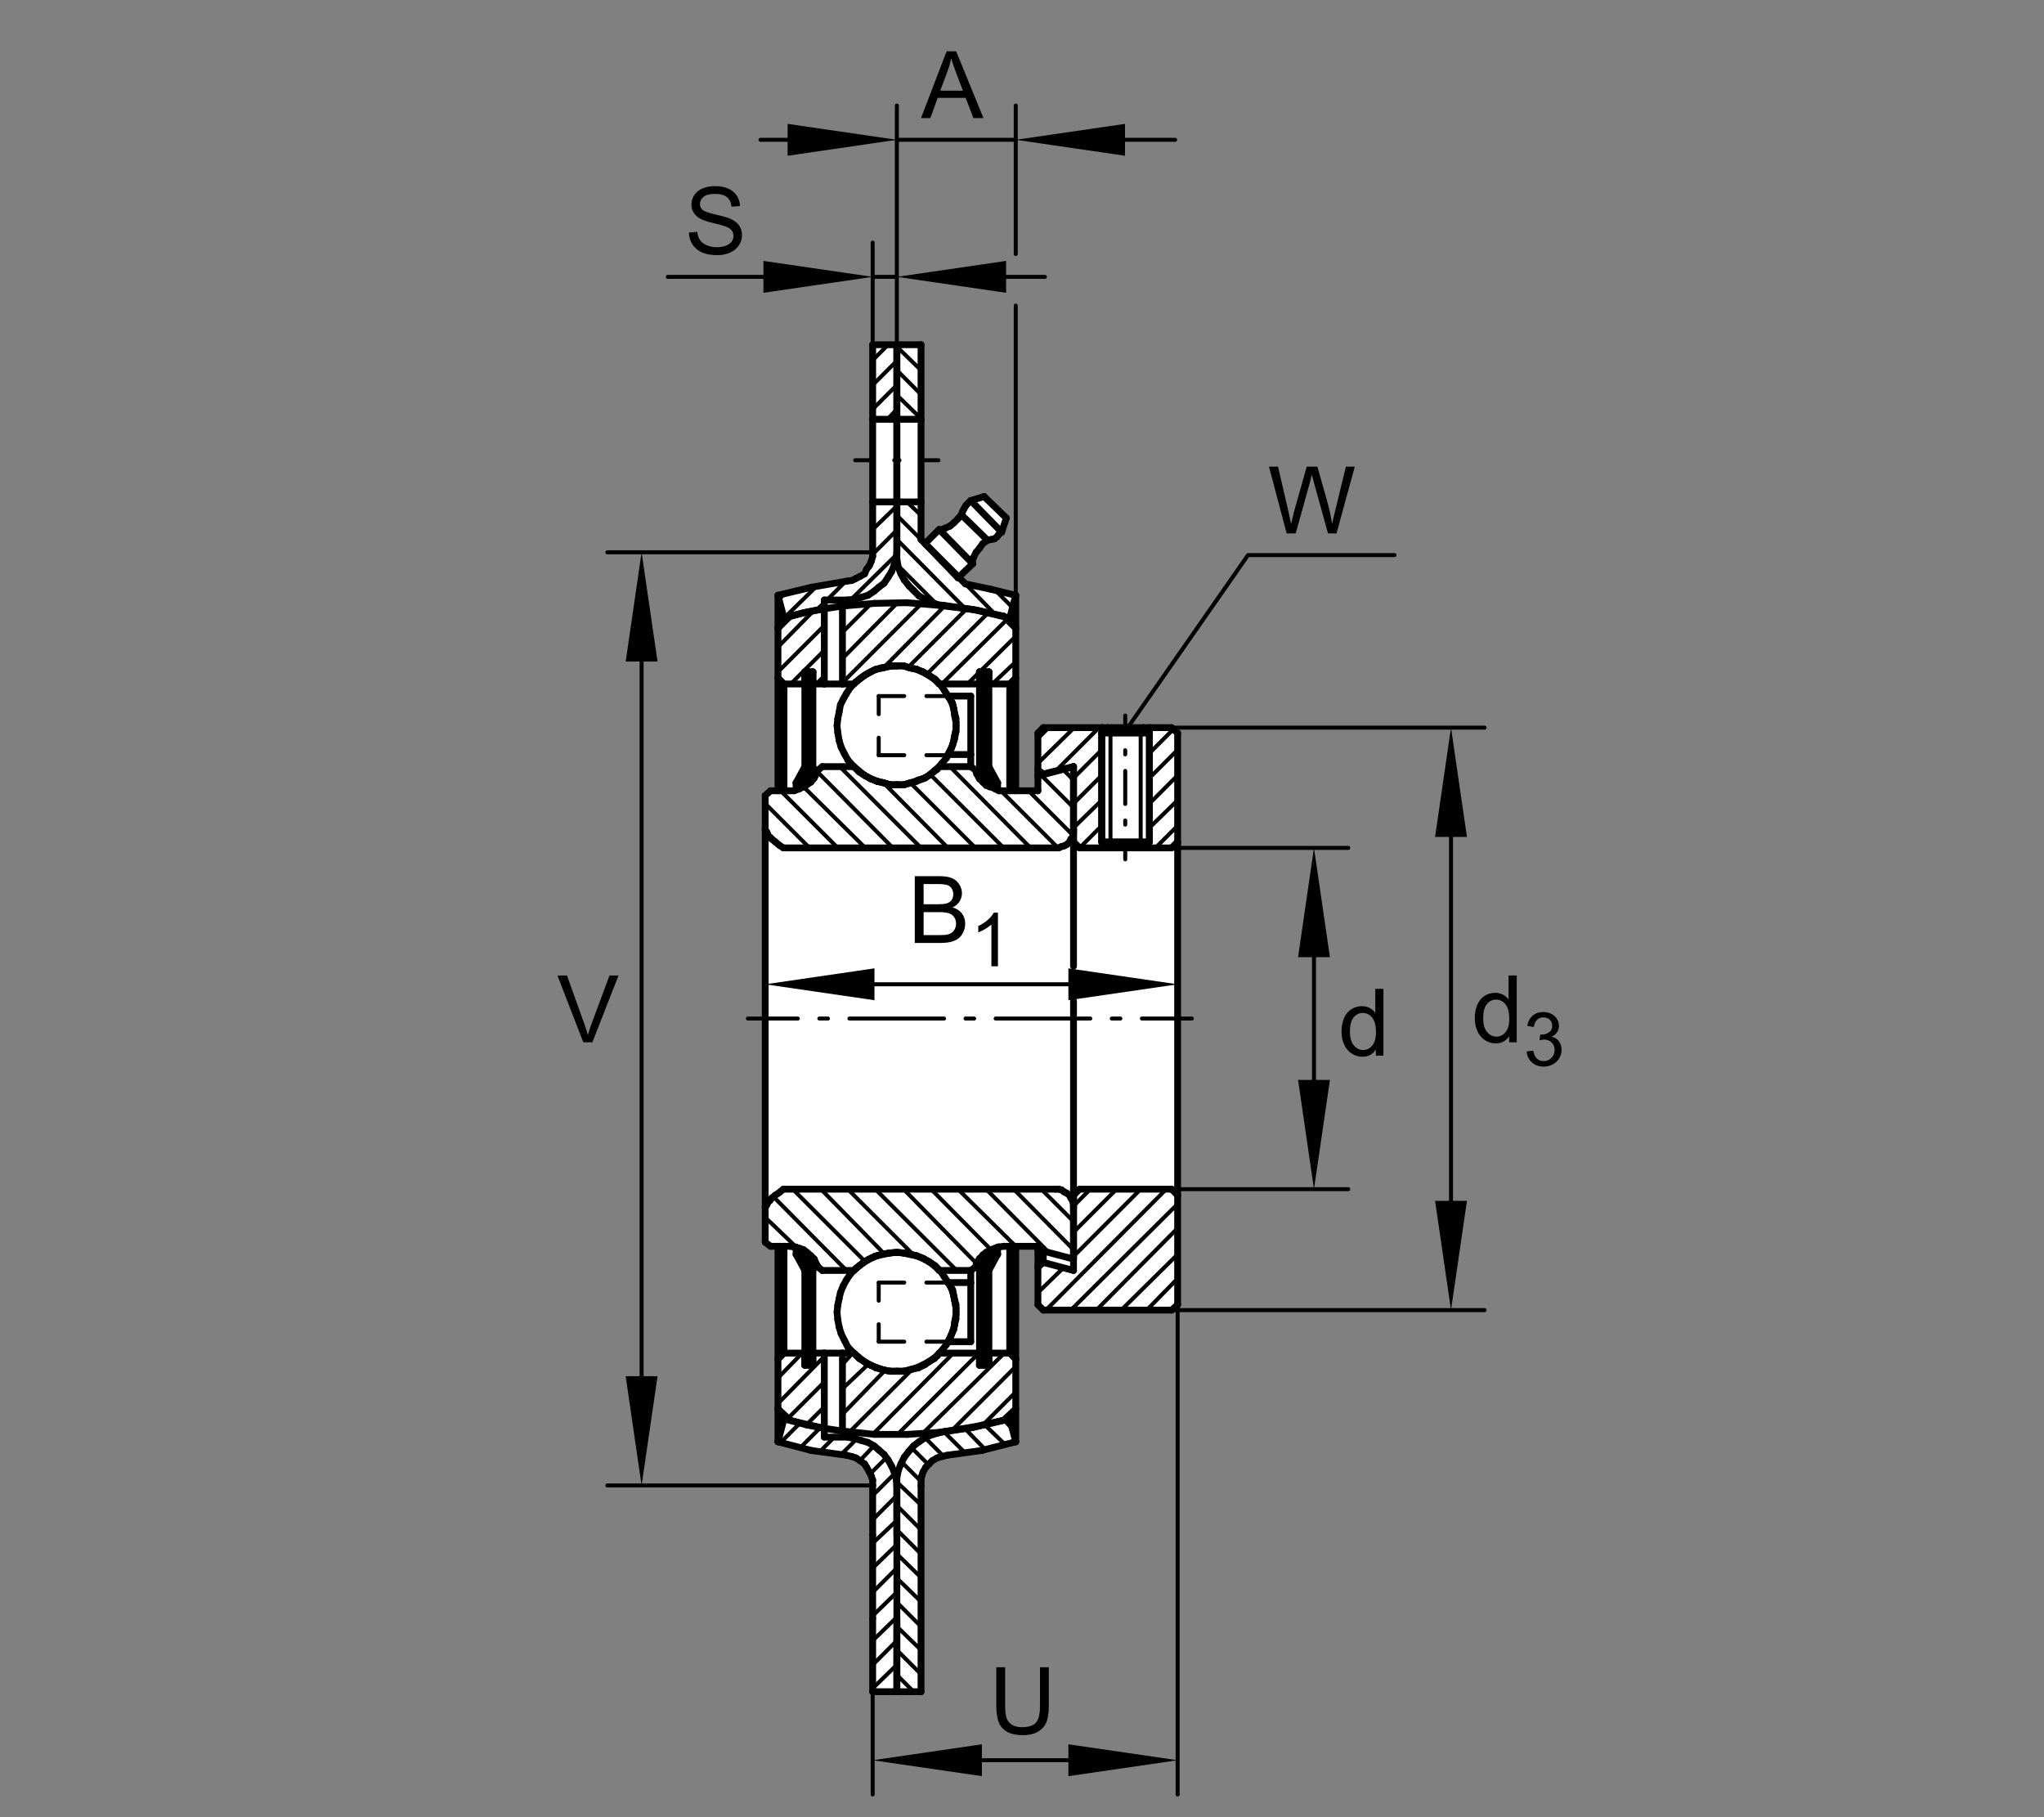 <?xml version="1.0" encoding="utf-8"?>
<!-- Generator: Adobe Illustrator 22.1.0, SVG Export Plug-In . SVG Version: 6.00 Build 0)  -->
<svg version="1.1" xmlns="http://www.w3.org/2000/svg" xmlns:xlink="http://www.w3.org/1999/xlink" x="0px" y="0px"
	 viewBox="0 0 637.795 566.929" style="enable-background:new 0 0 637.795 566.929;" xml:space="preserve">
<rect x="0" y="0" width="637.795" height="566.929" fill="#808080" stroke="none"/>
<style type="text/css">
	
		.Kontur_0_x002C_12_MZ_Anschl_AB_Lager{fill:none;stroke:#000000;stroke-width:0.34;stroke-linecap:round;stroke-linejoin:round;stroke-miterlimit:10;}
	
		._x0030__x002C_088{fill:none;stroke:#000000;stroke-width:0.25;stroke-linecap:round;stroke-linejoin:round;stroke-miterlimit:10.433;}
	
		._x0030__x002C_088_Pfeil_Li{fill:none;stroke:#000000;stroke-width:0.25;stroke-linecap:round;stroke-linejoin:round;stroke-miterlimit:10.433;}
	
		._x0030__x002C_088_Pfeile_LiRe{fill:none;stroke:#000000;stroke-width:0.25;stroke-linecap:round;stroke-linejoin:round;stroke-miterlimit:10.433;}
	.Hinweislinien_sw_0_x002C_12_x002F_0_x002C_35_Kreisziffer{fill:none;stroke:#FFFFFF;stroke-width:0.992;}
	.st0{fill:none;}
	.st1{fill:#FFFFFF;}
	.st2{fill:none;stroke:#000000;stroke-width:1.25;stroke-linecap:round;stroke-linejoin:round;stroke-miterlimit:10.433;}
	.st3{fill:none;stroke:#000000;stroke-width:2.126;stroke-linecap:round;stroke-linejoin:round;stroke-miterlimit:10;}
	.st4{fill:none;stroke:#000000;stroke-width:1.25;stroke-linecap:round;stroke-linejoin:round;}
	.st5{fill:none;stroke:#000000;stroke-width:1.25;stroke-linecap:round;stroke-linejoin:round;stroke-dasharray:2.684,6.71;}
	
		.st6{fill:none;stroke:#000000;stroke-width:1.25;stroke-linecap:round;stroke-linejoin:round;stroke-dasharray:29.524,6.71,2.684,6.71;}
	.st7{fill:none;stroke:#000000;stroke-width:1.25;stroke-linecap:round;stroke-linejoin:round;stroke-dasharray:1.628,6.511;}
	.st8{fill:none;stroke:#000000;stroke-width:1.25;stroke-linecap:round;stroke-linejoin:round;stroke-dasharray:1.289,5.156;}
	
		.st9{fill:none;stroke:#000000;stroke-width:1.25;stroke-linecap:round;stroke-linejoin:round;stroke-dasharray:10.312,5.156,1.289,5.156;}
</style>
<g id="rahmen">
	<rect id="Rahmen_x5F_transp_1_" class="st0" width="637.795" height="566.929"/>
</g>
<g id="diagramm_x5F_hintergrund">
</g>
<g id="fuellungen">
	<path class="st1" d="M271.944,108.43l0.462,62.62c0,0,1.618,8.782-9.705,10.166c-11.32,1.387-19.409,3.928-19.409,3.928
		l-0.694,1.618l-0.232,59.153c0,0-3.928,0.461-3.928,4.158c0,3.696,0,136.792,0,136.792s0.232,2.077,3.699,1.845l0.229,60.311
		c0,0,16.177,4.621,22.878,5.314c0,0,7.625,1.846,6.932,11.089c-0.696,9.243,0,60.769,0,60.769l1.616,1.851h12.478l1.155-1.851
		l-0.23-61.923c0,0-2.082-7.625,7.854-10.396c9.937-2.776,12.71-1.389,20.796-3.469l1.618-1.846v-59.617h5.083l1.387,2.08
		l-0.232,15.251c0,0,2.312,3.464,3.696,3.003c1.387-0.461,36.973-0.461,36.973-0.461s2.771,0.694,3.235-2.773
		c0.462-3.464,0-175.61,0-175.61s-0.232-3.464-3.698-3.697c-3.467-0.232-36.738-0.232-36.738-0.232s-3.699,1.39-3.467,4.854
		c0.232,3.464,0.461,14.094,0.461,14.094l-1.848,1.154l-5.083-0.461l-0.229-58.692c0,0-0.232-2.077-2.773-2.539
		c-2.542-0.464-11.784-2.776-11.784-2.776l-3.235-2.771l3.699-2.771c0,0,1.846-6.702,5.774-8.091
		c3.931-1.384,3.005-3.003,3.005-3.003l2.078-3.232l-5.776-6.702c0,0-6.006-1.157-8.086,3.926c-2.08,5.085-5.776,5.315-5.776,5.315
		l-5.315,4.16l-1.387-2.542l0.232-57.534l-1.387-1.619l-12.708-0.232L271.944,108.43z"/>
</g>
<g id="schraffuren">
	<line class="st2" x1="238.77" y1="379.807" x2="248.408" y2="389.031"/>
	<line class="st2" x1="264.129" y1="396.365" x2="241.284" y2="373.311"/>
	<line class="st2" x1="247.364" y1="371.003" x2="270" y2="393.64"/>
	<line class="st2" x1="276.077" y1="391.333" x2="256.162" y2="371.003"/>
	<line class="st2" x1="264.551" y1="371.003" x2="285.091" y2="391.543"/>
	<line class="st2" x1="298.504" y1="396.365" x2="273.142" y2="371.003"/>
	<line class="st2" x1="281.944" y1="371.003" x2="304.79" y2="394.268"/>
	<line class="st2" x1="309.192" y1="389.868" x2="290.537" y2="371.003"/>
	<line class="st2" x1="298.921" y1="371.003" x2="316.949" y2="388.821"/>
	<line class="st2" x1="327.427" y1="390.916" x2="307.727" y2="371.003"/>
	<line class="st2" x1="316.319" y1="371.003" x2="334.973" y2="389.868"/>
	<line class="st2" x1="334.973" y1="381.067" x2="324.912" y2="371.003"/>
	<line class="st2" x1="251.136" y1="425.291" x2="251.555" y2="425.916"/>
	<line class="st2" x1="252.183" y1="425.916" x2="251.136" y2="424.871"/>
	<line class="st2" x1="251.136" y1="424.238" x2="252.6" y2="425.916"/>
	<line class="st2" x1="253.23" y1="425.916" x2="251.136" y2="423.823"/>
	<line class="st2" x1="251.136" y1="423.196" x2="253.65" y2="425.916"/>
	<line class="st2" x1="253.65" y1="425.708" x2="251.136" y2="422.771"/>
	<line class="st2" x1="251.136" y1="422.146" x2="253.65" y2="425.081"/>
	<line class="st2" x1="253.65" y1="424.453" x2="251.136" y2="421.516"/>
	<line class="st2" x1="251.136" y1="421.099" x2="253.65" y2="424.033"/>
	<line class="st2" x1="253.65" y1="423.401" x2="251.136" y2="420.469"/>
	<line class="st2" x1="251.136" y1="420.048" x2="253.65" y2="422.983"/>
	<line class="st2" x1="253.65" y1="422.354" x2="251.136" y2="419.418"/>
	<line class="st2" x1="251.136" y1="419.002" x2="253.65" y2="421.516"/>
	<line class="st2" x1="253.65" y1="421.099" x2="251.136" y2="418.372"/>
	<line class="st2" x1="251.136" y1="417.952" x2="253.65" y2="420.469"/>
	<line class="st2" x1="253.65" y1="420.048" x2="251.136" y2="417.324"/>
	<line class="st2" x1="251.136" y1="416.904" x2="253.65" y2="419.418"/>
	<line class="st2" x1="253.65" y1="419.002" x2="251.136" y2="416.279"/>
	<line class="st2" x1="251.136" y1="415.649" x2="253.65" y2="418.372"/>
	<line class="st2" x1="253.65" y1="417.952" x2="251.136" y2="415.227"/>
	<line class="st2" x1="251.136" y1="414.6" x2="253.65" y2="417.324"/>
	<line class="st2" x1="253.65" y1="416.904" x2="251.136" y2="414.18"/>
	<line class="st2" x1="251.136" y1="413.552" x2="253.65" y2="416.279"/>
	<line class="st2" x1="253.65" y1="415.649" x2="251.136" y2="413.135"/>
	<line class="st2" x1="251.136" y1="412.5" x2="253.65" y2="415.227"/>
	<line class="st2" x1="253.65" y1="414.6" x2="251.136" y2="412.085"/>
	<line class="st2" x1="251.136" y1="411.455" x2="253.65" y2="414.18"/>
	<line class="st2" x1="253.65" y1="413.552" x2="251.136" y2="411.038"/>
	<line class="st2" x1="251.136" y1="410.41" x2="253.65" y2="413.135"/>
	<line class="st2" x1="253.65" y1="412.5" x2="251.136" y2="409.99"/>
	<line class="st2" x1="251.136" y1="409.36" x2="253.65" y2="412.085"/>
	<line class="st2" x1="253.65" y1="411.455" x2="251.136" y2="408.731"/>
	<line class="st2" x1="251.136" y1="408.313" x2="253.65" y2="411.038"/>
	<line class="st2" x1="253.65" y1="410.41" x2="251.136" y2="407.683"/>
	<line class="st2" x1="251.136" y1="407.263" x2="253.65" y2="409.99"/>
	<line class="st2" x1="253.65" y1="409.36" x2="251.136" y2="406.633"/>
	<line class="st2" x1="251.136" y1="406.216" x2="253.65" y2="408.731"/>
	<line class="st2" x1="253.65" y1="408.313" x2="251.136" y2="405.586"/>
	<line class="st2" x1="251.136" y1="405.166" x2="253.65" y2="407.683"/>
	<line class="st2" x1="253.65" y1="407.263" x2="251.136" y2="404.539"/>
	<line class="st2" x1="251.136" y1="403.701" x2="253.65" y2="406.633"/>
	<line class="st2" x1="253.65" y1="406.216" x2="251.136" y2="403.281"/>
	<line class="st2" x1="251.136" y1="402.651" x2="253.65" y2="405.586"/>
	<line class="st2" x1="253.65" y1="405.166" x2="251.136" y2="402.231"/>
	<line class="st2" x1="251.136" y1="401.604" x2="253.65" y2="404.539"/>
	<line class="st2" x1="253.65" y1="404.121" x2="251.136" y2="401.187"/>
	<line class="st2" x1="251.136" y1="400.557" x2="253.65" y2="403.493"/>
	<line class="st2" x1="253.65" y1="402.863" x2="251.136" y2="400.139"/>
	<line class="st2" x1="251.136" y1="399.507" x2="253.65" y2="402.441"/>
	<line class="st2" x1="253.65" y1="401.816" x2="251.136" y2="398.879"/>
	<line class="st2" x1="251.136" y1="398.46" x2="253.65" y2="401.397"/>
	<line class="st2" x1="253.65" y1="400.769" x2="251.136" y2="397.832"/>
	<line class="st2" x1="251.136" y1="397.412" x2="253.65" y2="400.344"/>
	<line class="st2" x1="253.65" y1="399.717" x2="251.136" y2="396.782"/>
	<line class="st2" x1="251.136" y1="396.365" x2="253.65" y2="399.299"/>
	<line class="st2" x1="253.65" y1="398.672" x2="250.506" y2="395.32"/>
	<line class="st2" x1="250.086" y1="394.268" x2="253.65" y2="398.252"/>
	<line class="st2" x1="253.65" y1="397.62" x2="249.248" y2="393.013"/>
	<line class="st2" x1="248.618" y1="391.965" x2="253.65" y2="397.205"/>
	<line class="st2" x1="253.65" y1="396.575" x2="248.618" y2="391.333"/>
	<line class="st2" x1="249.041" y1="390.916" x2="253.44" y2="395.527"/>
	<line class="st2" x1="253.02" y1="394.478" x2="249.248" y2="390.706"/>
	<line class="st2" x1="249.671" y1="390.706" x2="252.395" y2="393.428"/>
	<line class="st2" x1="251.765" y1="392.383" x2="250.086" y2="390.496"/>
	<line class="st2" x1="250.298" y1="390.078" x2="251.345" y2="391.333"/>
	<path class="st2" d="M250.716,390.078"/>
	<line class="st2" x1="305.63" y1="425.916" x2="305.838" y2="425.916"/>
	<line class="st2" x1="306.465" y1="425.916" x2="305.63" y2="425.291"/>
	<line class="st2" x1="305.63" y1="424.871" x2="307.095" y2="425.916"/>
	<line class="st2" x1="307.515" y1="425.916" x2="305.63" y2="424.238"/>
	<line class="st2" x1="305.63" y1="423.401" x2="308.145" y2="425.916"/>
	<line class="st2" x1="308.56" y1="425.916" x2="305.63" y2="422.983"/>
	<line class="st2" x1="305.63" y1="422.354" x2="308.56" y2="425.291"/>
	<line class="st2" x1="308.56" y1="424.871" x2="305.63" y2="421.936"/>
	<line class="st2" x1="305.63" y1="421.309" x2="308.56" y2="424.238"/>
	<line class="st2" x1="308.56" y1="423.823" x2="305.63" y2="420.888"/>
	<line class="st2" x1="305.63" y1="420.259" x2="308.56" y2="423.196"/>
	<line class="st2" x1="308.56" y1="422.771" x2="305.63" y2="419.841"/>
	<line class="st2" x1="305.63" y1="419.214" x2="308.56" y2="422.146"/>
	<line class="st2" x1="308.56" y1="421.516" x2="305.63" y2="418.584"/>
	<line class="st2" x1="305.63" y1="418.164" x2="308.56" y2="421.099"/>
	<line class="st2" x1="308.56" y1="420.469" x2="305.63" y2="417.534"/>
	<line class="st2" x1="305.63" y1="417.117" x2="308.56" y2="420.048"/>
	<line class="st2" x1="308.56" y1="419.418" x2="305.63" y2="416.487"/>
	<line class="st2" x1="305.63" y1="416.064" x2="308.56" y2="419.002"/>
	<line class="st2" x1="308.56" y1="418.372" x2="305.63" y2="415.437"/>
	<line class="st2" x1="305.63" y1="415.02" x2="308.56" y2="417.952"/>
	<line class="st2" x1="308.56" y1="417.324" x2="305.63" y2="414.392"/>
	<line class="st2" x1="305.63" y1="413.972" x2="308.56" y2="416.904"/>
	<line class="st2" x1="308.56" y1="416.279" x2="305.63" y2="413.342"/>
	<line class="st2" x1="305.63" y1="412.925" x2="308.56" y2="415.649"/>
	<line class="st2" x1="308.56" y1="415.02" x2="305.63" y2="412.295"/>
	<line class="st2" x1="305.63" y1="411.668" x2="308.56" y2="414.392"/>
	<line class="st2" x1="308.56" y1="413.972" x2="305.63" y2="411.245"/>
	<line class="st2" x1="305.63" y1="410.615" x2="308.56" y2="413.342"/>
	<line class="st2" x1="308.56" y1="412.925" x2="305.63" y2="410.198"/>
	<line class="st2" x1="305.63" y1="409.57" x2="308.56" y2="412.295"/>
	<line class="st2" x1="308.56" y1="411.668" x2="305.63" y2="409.15"/>
	<line class="st2" x1="305.63" y1="408.518" x2="308.56" y2="411.245"/>
	<line class="st2" x1="308.56" y1="410.615" x2="305.63" y2="408.106"/>
	<line class="st2" x1="305.63" y1="407.473" x2="308.56" y2="410.198"/>
	<line class="st2" x1="308.56" y1="409.57" x2="305.63" y2="407.053"/>
	<line class="st2" x1="305.63" y1="406.426" x2="308.56" y2="409.15"/>
	<line class="st2" x1="308.56" y1="408.518" x2="305.63" y2="405.796"/>
	<line class="st2" x1="305.63" y1="405.378" x2="308.56" y2="408.106"/>
	<line class="st2" x1="308.56" y1="407.473" x2="305.63" y2="404.749"/>
	<line class="st2" x1="305.63" y1="404.326" x2="308.56" y2="407.053"/>
	<line class="st2" x1="308.56" y1="406.426" x2="305.63" y2="403.701"/>
	<line class="st2" x1="305.63" y1="403.281" x2="308.56" y2="405.796"/>
	<line class="st2" x1="308.56" y1="405.378" x2="305.63" y2="402.651"/>
	<line class="st2" x1="305.63" y1="402.231" x2="308.56" y2="404.749"/>
	<line class="st2" x1="308.56" y1="404.326" x2="305.63" y2="401.604"/>
	<line class="st2" x1="305.63" y1="401.187" x2="308.56" y2="403.701"/>
	<line class="st2" x1="308.56" y1="403.281" x2="305.63" y2="400.557"/>
	<line class="st2" x1="305.63" y1="400.139" x2="308.56" y2="402.651"/>
	<line class="st2" x1="308.56" y1="402.231" x2="305.63" y2="399.507"/>
	<line class="st2" x1="305.63" y1="398.879" x2="308.56" y2="401.604"/>
	<line class="st2" x1="308.56" y1="401.187" x2="305.63" y2="398.46"/>
	<line class="st2" x1="305.63" y1="397.832" x2="308.56" y2="400.557"/>
	<line class="st2" x1="308.56" y1="400.139" x2="305.63" y2="397.205"/>
	<line class="st2" x1="305.63" y1="396.575" x2="308.56" y2="399.507"/>
	<line class="st2" x1="308.56" y1="398.879" x2="305.838" y2="396.365"/>
	<line class="st2" x1="305.838" y1="395.735" x2="308.56" y2="398.46"/>
	<line class="st2" x1="308.56" y1="397.832" x2="306.26" y2="395.527"/>
	<line class="st2" x1="306.465" y1="395.32" x2="308.56" y2="397.412"/>
	<line class="st2" x1="308.56" y1="396.782" x2="306.465" y2="394.69"/>
	<line class="st2" x1="306.675" y1="394.478" x2="308.56" y2="396.365"/>
	<line class="st2" x1="308.775" y1="395.95" x2="307.095" y2="394.268"/>
	<line class="st2" x1="307.095" y1="393.64" x2="308.775" y2="395.527"/>
	<line class="st2" x1="309.192" y1="395.32" x2="307.305" y2="393.428"/>
	<line class="st2" x1="307.305" y1="392.8" x2="309.4" y2="394.897"/>
	<line class="st2" x1="309.4" y1="394.478" x2="307.515" y2="392.593"/>
	<line class="st2" x1="307.727" y1="392.383" x2="309.612" y2="394.268"/>
	<line class="st2" x1="310.03" y1="393.85" x2="307.727" y2="391.755"/>
	<line class="st2" x1="308.145" y1="391.543" x2="310.03" y2="393.428"/>
	<line class="st2" x1="310.24" y1="393.013" x2="308.355" y2="391.333"/>
	<line class="st2" x1="308.355" y1="390.706" x2="310.452" y2="392.8"/>
	<line class="st2" x1="310.452" y1="392.383" x2="308.56" y2="390.496"/>
	<line class="st2" x1="308.775" y1="390.078" x2="310.659" y2="391.965"/>
	<line class="st2" x1="311.079" y1="391.755" x2="310.03" y2="390.706"/>
	<path class="st2" d="M311.079,391.333"/>
	<line class="st2" x1="316.949" y1="434.302" x2="306.465" y2="444.78"/>
	<line class="st2" x1="296.829" y1="446.46" x2="316.949" y2="426.335"/>
	<line class="st2" x1="313.384" y1="422.146" x2="288.023" y2="447.087"/>
	<line class="st2" x1="280.059" y1="447.505" x2="305.42" y2="422.146"/>
	<line class="st2" x1="297.456" y1="422.146" x2="272.303" y2="447.505"/>
	<line class="st2" x1="265.176" y1="446.665" x2="284.668" y2="427.178"/>
	<line class="st2" x1="276.287" y1="427.388" x2="262.871" y2="441.218"/>
	<line class="st2" x1="251.555" y1="444.568" x2="257.215" y2="438.914"/>
	<line class="st2" x1="262.871" y1="433.254" x2="270.84" y2="425.708"/>
	<line class="st2" x1="266.016" y1="422.146" x2="262.871" y2="425.708"/>
	<line class="st2" x1="257.215" y1="431.157" x2="245.684" y2="442.683"/>
	<line class="st2" x1="242.752" y1="437.863" x2="257.215" y2="423.196"/>
	<line class="st2" x1="250.298" y1="422.146" x2="242.752" y2="429.9"/>
	<line class="st2" x1="367.461" y1="398.879" x2="357.818" y2="408.731"/>
	<line class="st2" x1="349.854" y1="408.731" x2="367.461" y2="391.333"/>
	<line class="st2" x1="367.461" y1="383.159" x2="342.1" y2="408.731"/>
	<line class="st2" x1="334.134" y1="408.731" x2="367.461" y2="375.615"/>
	<line class="st2" x1="363.897" y1="371.003" x2="326.38" y2="408.731"/>
	<line class="st2" x1="323.863" y1="403.281" x2="331.829" y2="395.527"/>
	<line class="st2" x1="334.973" y1="391.965" x2="355.93" y2="371.003"/>
	<line class="st2" x1="348.387" y1="371.003" x2="334.973" y2="384.418"/>
	<line class="st2" x1="324.283" y1="394.897" x2="323.863" y2="395.527"/>
	<line class="st2" x1="334.973" y1="376.245" x2="340.213" y2="371.003"/>
	<line class="st2" x1="279.849" y1="522.539" x2="285.091" y2="527.781"/>
	<line class="st2" x1="287.393" y1="522.332" x2="279.849" y2="514.785"/>
	<line class="st2" x1="279.849" y1="507.448" x2="287.393" y2="514.785"/>
	<line class="st2" x1="287.393" y1="507.448" x2="279.849" y2="499.902"/>
	<line class="st2" x1="279.849" y1="492.356" x2="287.393" y2="499.697"/>
	<line class="st2" x1="287.393" y1="492.148" x2="279.849" y2="484.817"/>
	<line class="st2" x1="279.849" y1="477.271" x2="287.393" y2="484.817"/>
	<line class="st2" x1="287.393" y1="477.271" x2="279.849" y2="469.727"/>
	<line class="st2" x1="279.849" y1="462.388" x2="287.393" y2="469.514"/>
	<line class="st2" x1="287.393" y1="462.18" x2="281.526" y2="456.309"/>
	<line class="st2" x1="284.463" y1="451.699" x2="289.702" y2="456.939"/>
	<line class="st2" x1="294.519" y1="454.421" x2="288.65" y2="448.555"/>
	<line class="st2" x1="294.519" y1="446.665" x2="301.226" y2="453.377"/>
	<line class="st2" x1="307.515" y1="452.329" x2="301.226" y2="445.83"/>
	<line class="st2" x1="307.305" y1="444.568" x2="313.594" y2="450.652"/>
	<line class="st2" x1="315.479" y1="445.41" x2="313.384" y2="443.106"/>
	<line class="st2" x1="278.802" y1="527.781" x2="279.849" y2="527.151"/>
	<line class="st2" x1="279.849" y1="519.397" x2="272.303" y2="526.733"/>
	<line class="st2" x1="272.303" y1="519.397" x2="279.849" y2="511.853"/>
	<line class="st2" x1="279.849" y1="504.517" x2="272.303" y2="511.853"/>
	<line class="st2" x1="272.303" y1="504.097" x2="279.849" y2="496.76"/>
	<line class="st2" x1="279.849" y1="489.214" x2="272.303" y2="496.76"/>
	<line class="st2" x1="272.303" y1="489.214" x2="279.849" y2="481.88"/>
	<line class="st2" x1="279.849" y1="474.333" x2="272.303" y2="481.46"/>
	<line class="st2" x1="272.303" y1="474.121" x2="279.849" y2="466.577"/>
	<line class="st2" x1="279.217" y1="459.661" x2="272.303" y2="466.577"/>
	<line class="st2" x1="271.673" y1="459.661" x2="276.707" y2="454.634"/>
	<line class="st2" x1="272.725" y1="451.069" x2="268.321" y2="455.678"/>
	<line class="st2" x1="262.454" y1="453.793" x2="267.486" y2="448.762"/>
	<line class="st2" x1="260.357" y1="448.345" x2="255.952" y2="452.744"/>
	<line class="st2" x1="249.671" y1="451.699" x2="255.952" y2="445.41"/>
	<line class="st2" x1="249.671" y1="443.94" x2="243.592" y2="450.02"/>
	<line class="st2" x1="238.77" y1="259.502" x2="243.592" y2="263.901"/>
	<line class="st2" x1="252.6" y1="264.529" x2="238.77" y2="250.701"/>
	<line class="st2" x1="243.592" y1="246.714" x2="261.404" y2="264.529"/>
	<line class="st2" x1="270" y1="264.529" x2="250.716" y2="245.459"/>
	<line class="st2" x1="255.12" y1="240.847" x2="278.592" y2="264.529"/>
	<line class="st2" x1="287.393" y1="264.529" x2="262.032" y2="239.17"/>
	<line class="st2" x1="275.659" y1="244.199" x2="295.779" y2="264.529"/>
	<line class="st2" x1="304.37" y1="264.529" x2="284.041" y2="244.199"/>
	<line class="st2" x1="290.117" y1="241.475" x2="313.177" y2="264.529"/>
	<line class="st2" x1="321.558" y1="264.529" x2="296.407" y2="239.17"/>
	<line class="st2" x1="312.337" y1="246.714" x2="330.154" y2="264.529"/>
	<line class="st2" x1="334.763" y1="260.549" x2="320.93" y2="246.714"/>
	<line class="st2" x1="324.912" y1="241.895" x2="334.973" y2="251.956"/>
	<line class="st2" x1="334.973" y1="243.359" x2="331.829" y2="240.217"/>
	<line class="st2" x1="308.56" y1="245.039" x2="308.775" y2="245.459"/>
	<line class="st2" x1="309.4" y1="245.244" x2="308.145" y2="243.989"/>
	<line class="st2" x1="307.515" y1="243.154" x2="309.612" y2="245.039"/>
	<line class="st2" x1="310.03" y1="245.039" x2="307.095" y2="242.102"/>
	<line class="st2" x1="306.465" y1="241.055" x2="310.452" y2="244.829"/>
	<line class="st2" x1="310.659" y1="244.412" x2="306.26" y2="240.007"/>
	<line class="st2" x1="305.63" y1="239.17" x2="311.079" y2="244.412"/>
	<line class="st2" x1="310.659" y1="243.359" x2="305.63" y2="238.333"/>
	<line class="st2" x1="305.63" y1="237.91" x2="310.24" y2="242.314"/>
	<line class="st2" x1="309.612" y1="241.265" x2="305.63" y2="237.285"/>
	<line class="st2" x1="305.63" y1="236.865" x2="309.192" y2="240.217"/>
	<line class="st2" x1="308.56" y1="239.17" x2="305.63" y2="236.238"/>
	<line class="st2" x1="305.63" y1="235.608" x2="308.56" y2="238.538"/>
	<line class="st2" x1="308.56" y1="238.12" x2="305.63" y2="235.186"/>
	<line class="st2" x1="305.63" y1="234.558" x2="308.56" y2="237.493"/>
	<line class="st2" x1="308.56" y1="237.073" x2="305.63" y2="234.141"/>
	<line class="st2" x1="305.63" y1="233.513" x2="308.56" y2="236.443"/>
	<line class="st2" x1="308.56" y1="236.025" x2="305.63" y2="233.088"/>
	<line class="st2" x1="305.63" y1="232.461" x2="308.56" y2="235.398"/>
	<line class="st2" x1="308.56" y1="234.978" x2="305.63" y2="232.043"/>
	<line class="st2" x1="305.63" y1="231.416" x2="308.56" y2="234.346"/>
	<line class="st2" x1="308.56" y1="233.928" x2="305.63" y2="230.996"/>
	<line class="st2" x1="305.63" y1="230.366" x2="308.56" y2="233.301"/>
	<line class="st2" x1="308.56" y1="232.673" x2="305.63" y2="229.946"/>
	<line class="st2" x1="305.63" y1="229.318" x2="308.56" y2="232.253"/>
	<line class="st2" x1="308.56" y1="231.621" x2="305.63" y2="228.691"/>
	<line class="st2" x1="305.63" y1="228.269" x2="308.56" y2="231.204"/>
	<line class="st2" x1="308.56" y1="230.576" x2="305.63" y2="227.639"/>
	<line class="st2" x1="305.63" y1="227.222" x2="308.56" y2="229.946"/>
	<line class="st2" x1="308.56" y1="229.318" x2="305.63" y2="226.592"/>
	<line class="st2" x1="305.63" y1="226.172" x2="308.56" y2="228.691"/>
	<line class="st2" x1="308.56" y1="228.269" x2="305.63" y2="225.544"/>
	<line class="st2" x1="305.63" y1="225.129" x2="308.56" y2="227.639"/>
	<line class="st2" x1="308.56" y1="227.222" x2="305.63" y2="224.5"/>
	<line class="st2" x1="305.63" y1="224.08" x2="308.56" y2="226.592"/>
	<line class="st2" x1="308.56" y1="226.172" x2="305.63" y2="223.447"/>
	<line class="st2" x1="305.63" y1="222.82" x2="308.56" y2="225.544"/>
	<line class="st2" x1="308.56" y1="225.129" x2="305.63" y2="222.402"/>
	<line class="st2" x1="305.63" y1="221.772" x2="308.56" y2="224.5"/>
	<line class="st2" x1="308.56" y1="224.08" x2="305.63" y2="221.355"/>
	<line class="st2" x1="305.63" y1="220.723" x2="308.56" y2="223.447"/>
	<line class="st2" x1="308.56" y1="222.82" x2="305.63" y2="220.305"/>
	<line class="st2" x1="305.63" y1="219.678" x2="308.56" y2="222.402"/>
	<line class="st2" x1="308.56" y1="221.772" x2="305.63" y2="219.263"/>
	<line class="st2" x1="305.63" y1="218.633" x2="308.56" y2="221.355"/>
	<line class="st2" x1="308.56" y1="220.723" x2="305.63" y2="218.21"/>
	<line class="st2" x1="305.63" y1="217.581" x2="308.56" y2="220.305"/>
	<line class="st2" x1="308.56" y1="219.678" x2="305.63" y2="217.163"/>
	<line class="st2" x1="305.63" y1="216.536" x2="308.56" y2="219.263"/>
	<line class="st2" x1="308.56" y1="218.633" x2="305.63" y2="215.901"/>
	<line class="st2" x1="305.63" y1="215.483" x2="308.56" y2="218.21"/>
	<line class="st2" x1="308.56" y1="217.581" x2="305.63" y2="214.858"/>
	<line class="st2" x1="305.63" y1="214.439" x2="308.56" y2="217.163"/>
	<line class="st2" x1="308.56" y1="216.536" x2="305.63" y2="213.811"/>
	<line class="st2" x1="305.63" y1="213.391" x2="308.56" y2="215.901"/>
	<line class="st2" x1="308.56" y1="215.483" x2="305.63" y2="212.758"/>
	<line class="st2" x1="305.63" y1="211.921" x2="308.56" y2="214.858"/>
	<line class="st2" x1="308.56" y1="214.439" x2="305.63" y2="211.502"/>
	<line class="st2" x1="305.63" y1="210.874" x2="308.56" y2="213.811"/>
	<line class="st2" x1="308.56" y1="213.391" x2="305.63" y2="210.452"/>
	<line class="st2" x1="305.63" y1="209.824" x2="308.56" y2="212.758"/>
	<line class="st2" x1="308.56" y1="212.344" x2="305.838" y2="209.617"/>
	<line class="st2" x1="306.465" y1="209.617" x2="308.56" y2="211.714"/>
	<line class="st2" x1="308.56" y1="211.294" x2="307.095" y2="209.617"/>
	<line class="st2" x1="307.515" y1="209.617" x2="308.56" y2="210.664"/>
	<line class="st2" x1="308.56" y1="210.037" x2="308.145" y2="209.617"/>
	<line class="st2" x1="248.408" y1="244.199" x2="249.041" y2="244.412"/>
	<line class="st2" x1="250.086" y1="245.039" x2="248.618" y2="243.989"/>
	<line class="st2" x1="249.041" y1="243.359" x2="250.716" y2="245.459"/>
	<line class="st2" x1="251.136" y1="245.039" x2="249.041" y2="243.154"/>
	<line class="st2" x1="249.248" y1="242.942" x2="251.136" y2="244.829"/>
	<line class="st2" x1="251.345" y1="244.412" x2="249.458" y2="242.314"/>
	<line class="st2" x1="249.458" y1="242.102" x2="251.555" y2="243.989"/>
	<line class="st2" x1="251.555" y1="243.782" x2="249.671" y2="241.895"/>
	<line class="st2" x1="250.086" y1="241.265" x2="251.765" y2="243.154"/>
	<line class="st2" x1="252.183" y1="242.942" x2="250.086" y2="241.055"/>
	<line class="st2" x1="250.298" y1="240.847" x2="252.183" y2="242.732"/>
	<line class="st2" x1="252.395" y1="242.102" x2="250.506" y2="240.217"/>
	<line class="st2" x1="250.716" y1="240.007" x2="252.6" y2="241.895"/>
	<line class="st2" x1="252.6" y1="241.475" x2="250.716" y2="239.795"/>
	<line class="st2" x1="251.136" y1="239.17" x2="253.02" y2="241.055"/>
	<line class="st2" x1="253.23" y1="240.847" x2="251.136" y2="238.538"/>
	<line class="st2" x1="251.136" y1="238.12" x2="253.23" y2="240.43"/>
	<line class="st2" x1="253.44" y1="240.007" x2="251.136" y2="237.493"/>
	<line class="st2" x1="251.136" y1="237.073" x2="253.65" y2="239.795"/>
	<line class="st2" x1="253.65" y1="239.17" x2="251.136" y2="236.443"/>
	<line class="st2" x1="251.136" y1="236.025" x2="253.65" y2="238.962"/>
	<line class="st2" x1="253.65" y1="238.333" x2="251.136" y2="235.398"/>
	<line class="st2" x1="251.136" y1="234.978" x2="253.65" y2="237.91"/>
	<line class="st2" x1="253.65" y1="237.285" x2="251.136" y2="234.346"/>
	<line class="st2" x1="251.136" y1="233.928" x2="253.65" y2="236.443"/>
	<line class="st2" x1="253.65" y1="236.025" x2="251.136" y2="233.301"/>
	<line class="st2" x1="251.136" y1="232.673" x2="253.65" y2="235.398"/>
	<line class="st2" x1="253.65" y1="234.978" x2="251.136" y2="232.253"/>
	<line class="st2" x1="251.136" y1="231.621" x2="253.65" y2="234.346"/>
	<line class="st2" x1="253.65" y1="233.928" x2="251.136" y2="231.204"/>
	<line class="st2" x1="251.136" y1="230.576" x2="253.65" y2="233.301"/>
	<line class="st2" x1="253.65" y1="232.673" x2="251.136" y2="230.158"/>
	<line class="st2" x1="251.136" y1="229.529" x2="253.65" y2="232.253"/>
	<line class="st2" x1="253.65" y1="231.621" x2="251.136" y2="229.109"/>
	<line class="st2" x1="251.136" y1="228.479" x2="253.65" y2="231.204"/>
	<line class="st2" x1="253.65" y1="230.576" x2="251.136" y2="228.062"/>
	<line class="st2" x1="251.136" y1="227.434" x2="253.65" y2="230.158"/>
	<line class="st2" x1="253.65" y1="229.529" x2="251.136" y2="227.012"/>
	<line class="st2" x1="251.136" y1="226.384" x2="253.65" y2="229.109"/>
	<line class="st2" x1="253.65" y1="228.479" x2="251.136" y2="225.754"/>
	<line class="st2" x1="251.136" y1="225.337" x2="253.65" y2="228.062"/>
	<line class="st2" x1="253.65" y1="227.434" x2="251.136" y2="224.707"/>
	<line class="st2" x1="251.136" y1="224.287" x2="253.65" y2="227.012"/>
	<line class="st2" x1="253.65" y1="226.384" x2="251.136" y2="223.657"/>
	<line class="st2" x1="251.136" y1="223.242" x2="253.65" y2="225.754"/>
	<line class="st2" x1="253.65" y1="225.337" x2="251.136" y2="222.612"/>
	<line class="st2" x1="251.136" y1="222.192" x2="253.65" y2="224.707"/>
	<line class="st2" x1="253.65" y1="224.287" x2="251.136" y2="221.563"/>
	<line class="st2" x1="251.136" y1="221.145" x2="253.65" y2="223.657"/>
	<line class="st2" x1="253.65" y1="223.242" x2="251.136" y2="220.515"/>
	<line class="st2" x1="251.136" y1="219.888" x2="253.65" y2="222.612"/>
	<line class="st2" x1="253.65" y1="222.192" x2="251.136" y2="219.465"/>
	<line class="st2" x1="251.136" y1="218.633" x2="253.65" y2="221.563"/>
	<line class="st2" x1="253.65" y1="221.145" x2="251.136" y2="218.21"/>
	<line class="st2" x1="251.136" y1="217.581" x2="253.65" y2="220.515"/>
	<line class="st2" x1="253.65" y1="219.888" x2="251.136" y2="217.163"/>
	<line class="st2" x1="251.136" y1="216.536" x2="253.65" y2="219.465"/>
	<line class="st2" x1="253.65" y1="218.838" x2="251.136" y2="215.901"/>
	<line class="st2" x1="251.136" y1="215.483" x2="253.65" y2="218.42"/>
	<line class="st2" x1="253.65" y1="217.791" x2="251.136" y2="214.858"/>
	<line class="st2" x1="251.136" y1="214.439" x2="253.65" y2="217.371"/>
	<line class="st2" x1="253.65" y1="216.738" x2="251.136" y2="213.811"/>
	<line class="st2" x1="251.136" y1="213.391" x2="253.65" y2="216.323"/>
	<line class="st2" x1="253.65" y1="215.696" x2="251.136" y2="212.758"/>
	<line class="st2" x1="251.136" y1="212.344" x2="253.65" y2="215.276"/>
	<line class="st2" x1="253.65" y1="214.643" x2="251.136" y2="211.714"/>
	<line class="st2" x1="251.136" y1="211.294" x2="253.65" y2="214.229"/>
	<line class="st2" x1="253.65" y1="213.598" x2="251.136" y2="210.664"/>
	<line class="st2" x1="251.136" y1="210.037" x2="253.65" y2="212.973"/>
	<line class="st2" x1="253.65" y1="212.549" x2="251.136" y2="209.617"/>
	<line class="st2" x1="251.555" y1="209.617" x2="253.65" y2="211.921"/>
	<line class="st2" x1="253.65" y1="211.502" x2="252.183" y2="209.617"/>
	<line class="st2" x1="252.6" y1="209.617" x2="253.65" y2="210.874"/>
	<line class="st2" x1="253.65" y1="210.037" x2="253.23" y2="209.617"/>
	<path class="st2" d="M253.65,209.617"/>
	<line class="st2" x1="309.612" y1="213.391" x2="316.949" y2="206.472"/>
	<line class="st2" x1="316.949" y1="198.508" x2="301.856" y2="213.391"/>
	<line class="st2" x1="293.894" y1="213.391" x2="314.224" y2="193.269"/>
	<line class="st2" x1="308.355" y1="191.172" x2="289.07" y2="210.452"/>
	<line class="st2" x1="283.623" y1="207.939" x2="301.648" y2="189.917"/>
	<line class="st2" x1="294.939" y1="188.865" x2="275.659" y2="208.362"/>
	<line class="st2" x1="262.871" y1="212.973" x2="287.605" y2="188.237"/>
	<line class="st2" x1="280.059" y1="188.027" x2="262.871" y2="205.425"/>
	<line class="st2" x1="257.215" y1="210.874" x2="254.698" y2="213.391"/>
	<line class="st2" x1="246.734" y1="213.391" x2="257.215" y2="202.91"/>
	<line class="st2" x1="262.871" y1="197.251" x2="271.885" y2="188.237"/>
	<line class="st2" x1="263.291" y1="189.077" x2="262.871" y2="189.702"/>
	<line class="st2" x1="257.215" y1="195.156" x2="242.752" y2="209.617"/>
	<line class="st2" x1="242.752" y1="201.86" x2="253.65" y2="190.752"/>
	<line class="st2" x1="367.461" y1="257.615" x2="360.542" y2="264.529"/>
	<line class="st2" x1="358.658" y1="258.24" x2="367.461" y2="249.648"/>
	<line class="st2" x1="367.461" y1="241.895" x2="358.658" y2="250.701"/>
	<line class="st2" x1="336.858" y1="264.529" x2="343.777" y2="257.615"/>
	<line class="st2" x1="358.658" y1="242.732" x2="367.461" y2="233.928"/>
	<line class="st2" x1="366.201" y1="227.434" x2="358.658" y2="234.978"/>
	<line class="st2" x1="343.777" y1="249.648" x2="334.973" y2="258.24"/>
	<line class="st2" x1="334.973" y1="250.701" x2="343.777" y2="241.895"/>
	<line class="st2" x1="357.818" y1="227.639" x2="358.658" y2="227.012"/>
	<line class="st2" x1="343.777" y1="233.928" x2="334.973" y2="242.732"/>
	<line class="st2" x1="329.104" y1="240.847" x2="342.937" y2="227.012"/>
	<line class="st2" x1="335.181" y1="227.012" x2="323.863" y2="238.12"/>
	<line class="st2" x1="323.863" y1="230.366" x2="327.22" y2="227.012"/>
	<line class="st2" x1="279.849" y1="123.264" x2="287.393" y2="130.598"/>
	<line class="st2" x1="287.393" y1="123.054" x2="279.849" y2="115.51"/>
	<line class="st2" x1="279.849" y1="108.171" x2="287.393" y2="115.51"/>
	<line class="st2" x1="287.393" y1="108.171" x2="286.765" y2="107.544"/>
	<line class="st2" x1="292.425" y1="188.657" x2="280.269" y2="176.502"/>
	<line class="st2" x1="279.849" y1="168.325" x2="301.226" y2="189.917"/>
	<line class="st2" x1="310.659" y1="191.802" x2="301.226" y2="182.158"/>
	<line class="st2" x1="287.393" y1="168.325" x2="279.849" y2="160.781"/>
	<line class="st2" x1="282.993" y1="156.587" x2="287.393" y2="160.781"/>
	<line class="st2" x1="310.452" y1="184.045" x2="315.689" y2="189.282"/>
	<line class="st2" x1="276.917" y1="130.808" x2="279.849" y2="127.666"/>
	<line class="st2" x1="279.849" y1="120.122" x2="272.303" y2="127.666"/>
	<line class="st2" x1="272.303" y1="120.122" x2="279.849" y2="112.576"/>
	<line class="st2" x1="277.122" y1="107.544" x2="272.303" y2="112.366"/>
	<line class="st2" x1="279.849" y1="172.937" x2="265.388" y2="187.192"/>
	<line class="st2" x1="254.698" y1="190.335" x2="257.215" y2="188.027"/>
	<line class="st2" x1="258.05" y1="187.192" x2="263.499" y2="181.743"/>
	<line class="st2" x1="272.303" y1="172.937" x2="279.849" y2="165.391"/>
	<line class="st2" x1="279.849" y1="157.849" x2="272.303" y2="165.183"/>
	<line class="st2" x1="254.698" y1="182.998" x2="244.637" y2="192.847"/>
	<line class="st2" x1="243.169" y1="186.98" x2="244.846" y2="185.095"/>
	<line class="st2" x1="272.303" y1="157.639" x2="273.35" y2="156.587"/>
</g>
<g id="konturen">
	<line class="st3" x1="334.973" y1="392.8" x2="323.863" y2="389.868"/>
	<line class="st3" x1="323.863" y1="389.868" x2="323.863" y2="388.821"/>
	<line class="st3" x1="323.863" y1="388.821" x2="313.177" y2="388.821"/>
	<line class="st3" x1="313.177" y1="388.821" x2="311.707" y2="389.031"/>
	<line class="st3" x1="311.707" y1="389.031" x2="310.452" y2="389.446"/>
	<line class="st3" x1="310.452" y1="389.446" x2="309.192" y2="389.868"/>
	<line class="st3" x1="309.192" y1="389.868" x2="307.727" y2="390.706"/>
	<line class="st3" x1="307.727" y1="390.706" x2="306.675" y2="391.543"/>
	<line class="st3" x1="306.675" y1="391.543" x2="305.63" y2="392.8"/>
	<line class="st3" x1="305.63" y1="392.8" x2="304.79" y2="393.85"/>
	<line class="st3" x1="304.79" y1="393.85" x2="304.37" y2="395.32"/>
	<line class="st3" x1="304.37" y1="395.32" x2="302.908" y2="396.365"/>
	<line class="st3" x1="302.908" y1="396.365" x2="293.054" y2="396.365"/>
	<line class="st3" x1="293.054" y1="396.365" x2="291.587" y2="394.897"/>
	<line class="st3" x1="291.587" y1="394.897" x2="289.91" y2="393.64"/>
	<line class="st3" x1="289.91" y1="393.64" x2="288.023" y2="392.593"/>
	<line class="st3" x1="288.023" y1="392.593" x2="285.926" y2="391.755"/>
	<line class="st3" x1="285.926" y1="391.755" x2="284.041" y2="391.333"/>
	<line class="st3" x1="284.041" y1="391.333" x2="281.944" y2="390.916"/>
	<line class="st3" x1="281.944" y1="390.916" x2="279.849" y2="390.706"/>
	<line class="st3" x1="279.849" y1="390.706" x2="277.752" y2="390.916"/>
	<line class="st3" x1="277.752" y1="390.916" x2="275.659" y2="391.333"/>
	<line class="st3" x1="275.659" y1="391.333" x2="273.77" y2="391.755"/>
	<line class="st3" x1="273.77" y1="391.755" x2="271.673" y2="392.593"/>
	<line class="st3" x1="271.673" y1="392.593" x2="269.788" y2="393.64"/>
	<line class="st3" x1="269.788" y1="393.64" x2="268.113" y2="394.897"/>
	<line class="st3" x1="268.113" y1="394.897" x2="266.436" y2="396.365"/>
	<line class="st3" x1="266.436" y1="396.365" x2="256.585" y2="396.365"/>
	<line class="st3" x1="256.585" y1="396.365" x2="255.325" y2="395.32"/>
	<line class="st3" x1="255.325" y1="395.32" x2="254.698" y2="394.268"/>
	<line class="st3" x1="254.698" y1="394.268" x2="254.068" y2="392.8"/>
	<line class="st3" x1="254.068" y1="392.8" x2="253.02" y2="391.755"/>
	<line class="st3" x1="253.02" y1="391.755" x2="251.765" y2="390.706"/>
	<line class="st3" x1="251.765" y1="390.706" x2="250.716" y2="389.868"/>
	<line class="st3" x1="250.716" y1="389.868" x2="249.458" y2="389.446"/>
	<line class="st3" x1="249.458" y1="389.446" x2="247.779" y2="389.031"/>
	<line class="st3" x1="247.779" y1="389.031" x2="246.524" y2="388.821"/>
	<line class="st3" x1="246.524" y1="388.821" x2="240.445" y2="388.821"/>
	<line class="st3" x1="240.445" y1="388.821" x2="238.77" y2="387.561"/>
	<line class="st3" x1="238.77" y1="387.561" x2="238.77" y2="376.665"/>
	<line class="st3" x1="238.77" y1="376.665" x2="239.19" y2="376.035"/>
	<line class="st3" x1="239.19" y1="376.035" x2="239.4" y2="375.615"/>
	<line class="st3" x1="239.4" y1="375.615" x2="239.605" y2="374.985"/>
	<line class="st3" x1="239.605" y1="374.985" x2="240.235" y2="374.568"/>
	<line class="st3" x1="240.235" y1="374.568" x2="240.867" y2="373.728"/>
	<line class="st3" x1="240.867" y1="373.728" x2="241.912" y2="372.888"/>
	<line class="st3" x1="241.912" y1="372.888" x2="243.169" y2="372.056"/>
	<line class="st3" x1="243.169" y1="372.056" x2="244.427" y2="371.003"/>
	<line class="st3" x1="244.427" y1="371.003" x2="329.314" y2="371.003"/>
	<line class="st3" x1="329.314" y1="371.003" x2="330.359" y2="371.003"/>
	<line class="st3" x1="330.359" y1="371.003" x2="331.199" y2="371.213"/>
	<line class="st3" x1="331.199" y1="371.213" x2="332.039" y2="371.841"/>
	<line class="st3" x1="332.039" y1="371.841" x2="332.876" y2="372.261"/>
	<line class="st3" x1="332.876" y1="372.261" x2="333.714" y2="372.888"/>
	<line class="st3" x1="333.714" y1="372.888" x2="334.134" y2="373.728"/>
	<line class="st3" x1="334.134" y1="373.728" x2="334.763" y2="374.778"/>
	<line class="st3" x1="334.763" y1="374.778" x2="334.973" y2="375.615"/>
	<line class="st3" x1="334.973" y1="375.615" x2="334.973" y2="376.665"/>
	<line class="st3" x1="334.973" y1="376.665" x2="334.973" y2="392.8"/>
	<line class="st3" x1="334.973" y1="239.17" x2="323.863" y2="242.102"/>
	<line class="st3" x1="323.863" y1="242.102" x2="323.863" y2="246.714"/>
	<line class="st3" x1="323.863" y1="246.714" x2="313.177" y2="246.714"/>
	<line class="st3" x1="313.177" y1="246.714" x2="311.707" y2="246.714"/>
	<line class="st3" x1="311.707" y1="246.714" x2="310.452" y2="246.084"/>
	<line class="st3" x1="310.452" y1="246.084" x2="309.192" y2="245.459"/>
	<line class="st3" x1="309.192" y1="245.459" x2="307.727" y2="245.039"/>
	<line class="st3" x1="307.727" y1="245.039" x2="306.675" y2="243.989"/>
	<line class="st3" x1="306.675" y1="243.989" x2="305.63" y2="242.942"/>
	<line class="st3" x1="305.63" y1="242.942" x2="304.79" y2="241.475"/>
	<line class="st3" x1="304.79" y1="241.475" x2="304.37" y2="240.217"/>
	<line class="st3" x1="304.37" y1="240.217" x2="302.908" y2="239.17"/>
	<line class="st3" x1="302.908" y1="239.17" x2="293.054" y2="239.17"/>
	<line class="st3" x1="293.054" y1="239.17" x2="291.587" y2="240.43"/>
	<line class="st3" x1="291.587" y1="240.43" x2="289.91" y2="241.895"/>
	<line class="st3" x1="289.91" y1="241.895" x2="288.023" y2="242.942"/>
	<line class="st3" x1="288.023" y1="242.942" x2="285.926" y2="243.782"/>
	<line class="st3" x1="285.926" y1="243.782" x2="284.041" y2="244.199"/>
	<line class="st3" x1="284.041" y1="244.199" x2="281.944" y2="244.829"/>
	<line class="st3" x1="281.944" y1="244.829" x2="279.849" y2="244.829"/>
	<line class="st3" x1="279.849" y1="244.829" x2="277.752" y2="244.829"/>
	<line class="st3" x1="277.752" y1="244.829" x2="275.659" y2="244.199"/>
	<line class="st3" x1="275.659" y1="244.199" x2="273.77" y2="243.782"/>
	<line class="st3" x1="273.77" y1="243.782" x2="271.673" y2="242.942"/>
	<line class="st3" x1="271.673" y1="242.942" x2="269.788" y2="241.895"/>
	<line class="st3" x1="269.788" y1="241.895" x2="268.113" y2="240.847"/>
	<line class="st3" x1="268.113" y1="240.847" x2="266.436" y2="239.17"/>
	<line class="st3" x1="266.436" y1="239.17" x2="256.585" y2="239.17"/>
	<line class="st3" x1="256.585" y1="239.17" x2="255.325" y2="240.217"/>
	<line class="st3" x1="255.325" y1="240.217" x2="254.698" y2="241.475"/>
	<line class="st3" x1="254.698" y1="241.475" x2="254.068" y2="242.732"/>
	<line class="st3" x1="254.068" y1="242.732" x2="253.02" y2="243.989"/>
	<line class="st3" x1="253.02" y1="243.989" x2="251.765" y2="244.829"/>
	<line class="st3" x1="251.765" y1="244.829" x2="250.716" y2="245.459"/>
	<line class="st3" x1="250.716" y1="245.459" x2="249.458" y2="246.084"/>
	<line class="st3" x1="249.458" y1="246.084" x2="247.779" y2="246.714"/>
	<line class="st3" x1="247.779" y1="246.714" x2="246.524" y2="246.714"/>
	<line class="st3" x1="246.524" y1="246.714" x2="240.445" y2="246.714"/>
	<line class="st3" x1="240.445" y1="246.714" x2="238.77" y2="248.184"/>
	<line class="st3" x1="238.77" y1="248.184" x2="238.77" y2="258.872"/>
	<line class="st3" x1="238.77" y1="258.872" x2="239.19" y2="259.502"/>
	<line class="st3" x1="239.19" y1="259.502" x2="239.4" y2="259.919"/>
	<line class="st3" x1="239.4" y1="259.919" x2="239.605" y2="260.549"/>
	<line class="st3" x1="239.605" y1="260.549" x2="240.235" y2="261.177"/>
	<line class="st3" x1="240.235" y1="261.177" x2="240.867" y2="261.804"/>
	<line class="st3" x1="240.867" y1="261.804" x2="241.912" y2="262.644"/>
	<line class="st3" x1="241.912" y1="262.644" x2="243.169" y2="263.691"/>
	<line class="st3" x1="243.169" y1="263.691" x2="244.427" y2="264.529"/>
	<line class="st3" x1="244.427" y1="264.529" x2="329.314" y2="264.529"/>
	<line class="st3" x1="329.314" y1="264.529" x2="330.359" y2="264.529"/>
	<line class="st3" x1="330.359" y1="264.529" x2="331.199" y2="264.111"/>
	<line class="st3" x1="331.199" y1="264.111" x2="332.039" y2="263.901"/>
	<line class="st3" x1="332.039" y1="263.901" x2="332.876" y2="263.483"/>
	<line class="st3" x1="332.876" y1="263.483" x2="333.714" y2="262.644"/>
	<line class="st3" x1="333.714" y1="262.644" x2="334.134" y2="261.804"/>
	<line class="st3" x1="334.134" y1="261.804" x2="334.763" y2="260.964"/>
	<line class="st3" x1="334.763" y1="260.964" x2="334.973" y2="259.919"/>
	<line class="st3" x1="334.973" y1="259.919" x2="334.973" y2="258.872"/>
	<line class="st3" x1="334.973" y1="258.872" x2="334.973" y2="239.17"/>
	<line class="st3" x1="311.287" y1="244.199" x2="308.56" y2="239.17"/>
	<line class="st3" x1="308.56" y1="239.17" x2="308.56" y2="209.617"/>
	<line class="st3" x1="308.56" y1="209.617" x2="305.63" y2="209.617"/>
	<line class="st3" x1="305.63" y1="209.617" x2="305.63" y2="239.17"/>
	<line class="st3" x1="305.63" y1="239.17" x2="308.775" y2="245.459"/>
	<line class="st3" x1="308.775" y1="245.459" x2="311.287" y2="244.199"/>
	<line class="st3" x1="248.408" y1="391.333" x2="251.136" y2="396.365"/>
	<line class="st3" x1="251.136" y1="396.365" x2="251.136" y2="425.916"/>
	<line class="st3" x1="251.136" y1="425.916" x2="253.65" y2="425.916"/>
	<line class="st3" x1="253.65" y1="425.916" x2="253.65" y2="396.365"/>
	<line class="st3" x1="253.65" y1="396.365" x2="250.716" y2="390.078"/>
	<line class="st3" x1="250.716" y1="390.078" x2="248.408" y2="391.333"/>
	<line class="st3" x1="311.287" y1="391.333" x2="308.56" y2="396.365"/>
	<line class="st3" x1="308.56" y1="396.365" x2="308.56" y2="425.916"/>
	<line class="st3" x1="308.56" y1="425.916" x2="305.63" y2="425.916"/>
	<line class="st3" x1="305.63" y1="425.916" x2="305.63" y2="396.365"/>
	<line class="st3" x1="305.63" y1="396.365" x2="308.775" y2="390.078"/>
	<line class="st3" x1="308.775" y1="390.078" x2="311.287" y2="391.333"/>
	<line class="st3" x1="248.408" y1="244.199" x2="251.136" y2="239.17"/>
	<line class="st3" x1="251.136" y1="239.17" x2="251.136" y2="209.617"/>
	<line class="st3" x1="251.136" y1="209.617" x2="253.65" y2="209.617"/>
	<line class="st3" x1="253.65" y1="209.617" x2="253.65" y2="239.17"/>
	<line class="st3" x1="253.65" y1="239.17" x2="250.716" y2="245.459"/>
	<line class="st3" x1="250.716" y1="245.459" x2="248.408" y2="244.199"/>
	<line class="st3" x1="257.215" y1="445.62" x2="251.765" y2="444.568"/>
	<line class="st3" x1="251.765" y1="444.568" x2="246.524" y2="443.106"/>
	<line class="st3" x1="246.524" y1="443.106" x2="242.752" y2="439.543"/>
	<line class="st3" x1="242.752" y1="439.543" x2="242.752" y2="424.033"/>
	<line class="st3" x1="242.752" y1="424.033" x2="244.637" y2="422.146"/>
	<line class="st3" x1="244.637" y1="422.146" x2="251.136" y2="422.146"/>
	<line class="st3" x1="251.136" y1="422.146" x2="251.136" y2="425.916"/>
	<line class="st3" x1="251.136" y1="425.916" x2="253.65" y2="425.916"/>
	<line class="st3" x1="253.65" y1="425.916" x2="253.65" y2="422.146"/>
	<line class="st3" x1="253.65" y1="422.146" x2="257.215" y2="422.146"/>
	<line class="st3" x1="257.215" y1="422.146" x2="257.215" y2="445.62"/>
	<line class="st3" x1="316.949" y1="424.033" x2="316.949" y2="439.543"/>
	<line class="st3" x1="316.949" y1="439.543" x2="313.177" y2="443.106"/>
	<line class="st3" x1="313.177" y1="443.106" x2="303.323" y2="445.41"/>
	<line class="st3" x1="303.323" y1="445.41" x2="293.054" y2="446.875"/>
	<line class="st3" x1="293.054" y1="446.875" x2="282.993" y2="447.505"/>
	<line class="st3" x1="282.993" y1="447.505" x2="272.935" y2="447.505"/>
	<line class="st3" x1="272.935" y1="447.505" x2="262.871" y2="446.46"/>
	<line class="st3" x1="262.871" y1="446.46" x2="262.871" y2="422.146"/>
	<line class="st3" x1="262.871" y1="422.146" x2="266.436" y2="422.146"/>
	<line class="st3" x1="266.436" y1="422.146" x2="268.113" y2="423.823"/>
	<line class="st3" x1="268.113" y1="423.823" x2="269.788" y2="424.871"/>
	<line class="st3" x1="269.788" y1="424.871" x2="271.673" y2="425.916"/>
	<line class="st3" x1="271.673" y1="425.916" x2="273.35" y2="426.758"/>
	<line class="st3" x1="273.35" y1="426.758" x2="275.659" y2="427.388"/>
	<line class="st3" x1="275.659" y1="427.388" x2="277.752" y2="427.803"/>
	<line class="st3" x1="277.752" y1="427.803" x2="279.849" y2="427.803"/>
	<line class="st3" x1="279.849" y1="427.803" x2="281.944" y2="427.803"/>
	<line class="st3" x1="281.944" y1="427.803" x2="283.833" y2="427.388"/>
	<line class="st3" x1="283.833" y1="427.388" x2="285.926" y2="426.758"/>
	<line class="st3" x1="285.926" y1="426.758" x2="287.815" y2="425.916"/>
	<line class="st3" x1="287.815" y1="425.916" x2="289.702" y2="424.871"/>
	<line class="st3" x1="289.702" y1="424.871" x2="291.587" y2="423.823"/>
	<line class="st3" x1="291.587" y1="423.823" x2="293.054" y2="422.146"/>
	<line class="st3" x1="293.054" y1="422.146" x2="305.63" y2="422.146"/>
	<line class="st3" x1="305.63" y1="422.146" x2="305.63" y2="425.916"/>
	<line class="st3" x1="305.63" y1="425.916" x2="308.56" y2="425.916"/>
	<line class="st3" x1="308.56" y1="425.916" x2="308.56" y2="422.146"/>
	<line class="st3" x1="308.56" y1="422.146" x2="315.064" y2="422.146"/>
	<line class="st3" x1="315.064" y1="422.146" x2="316.949" y2="424.033"/>
	<line class="st3" x1="257.215" y1="189.917" x2="251.765" y2="190.962"/>
	<line class="st3" x1="251.765" y1="190.962" x2="246.524" y2="192.219"/>
	<line class="st3" x1="246.524" y1="192.219" x2="242.752" y2="195.996"/>
	<line class="st3" x1="242.752" y1="195.996" x2="242.752" y2="211.502"/>
	<line class="st3" x1="242.752" y1="211.502" x2="244.637" y2="213.391"/>
	<line class="st3" x1="244.637" y1="213.391" x2="251.136" y2="213.391"/>
	<line class="st3" x1="251.136" y1="213.391" x2="251.136" y2="209.617"/>
	<line class="st3" x1="251.136" y1="209.617" x2="253.65" y2="209.617"/>
	<line class="st3" x1="253.65" y1="209.617" x2="253.65" y2="213.391"/>
	<line class="st3" x1="253.65" y1="213.391" x2="257.215" y2="213.391"/>
	<line class="st3" x1="257.215" y1="213.391" x2="257.215" y2="189.917"/>
	<line class="st3" x1="316.949" y1="211.502" x2="316.949" y2="195.996"/>
	<line class="st3" x1="316.949" y1="195.996" x2="313.177" y2="192.219"/>
	<line class="st3" x1="313.177" y1="192.219" x2="303.323" y2="190.122"/>
	<line class="st3" x1="303.323" y1="190.122" x2="293.054" y2="188.865"/>
	<line class="st3" x1="293.054" y1="188.865" x2="282.993" y2="188.027"/>
	<line class="st3" x1="282.993" y1="188.027" x2="272.935" y2="188.237"/>
	<line class="st3" x1="272.935" y1="188.237" x2="262.871" y2="189.077"/>
	<line class="st3" x1="262.871" y1="189.077" x2="262.871" y2="213.391"/>
	<line class="st3" x1="262.871" y1="213.391" x2="266.436" y2="213.391"/>
	<line class="st3" x1="266.436" y1="213.391" x2="268.113" y2="211.921"/>
	<line class="st3" x1="268.113" y1="211.921" x2="269.788" y2="210.664"/>
	<line class="st3" x1="269.788" y1="210.664" x2="271.673" y2="209.617"/>
	<line class="st3" x1="271.673" y1="209.617" x2="273.35" y2="208.779"/>
	<line class="st3" x1="273.35" y1="208.779" x2="275.659" y2="208.362"/>
	<line class="st3" x1="275.659" y1="208.362" x2="277.752" y2="207.727"/>
	<line class="st3" x1="277.752" y1="207.727" x2="279.849" y2="207.727"/>
	<line class="st3" x1="279.849" y1="207.727" x2="281.944" y2="207.727"/>
	<line class="st3" x1="281.944" y1="207.727" x2="283.833" y2="208.362"/>
	<line class="st3" x1="283.833" y1="208.362" x2="285.926" y2="208.779"/>
	<line class="st3" x1="285.926" y1="208.779" x2="287.815" y2="209.617"/>
	<line class="st3" x1="287.815" y1="209.617" x2="289.702" y2="210.664"/>
	<line class="st3" x1="289.702" y1="210.664" x2="291.587" y2="211.921"/>
	<line class="st3" x1="291.587" y1="211.921" x2="293.054" y2="213.391"/>
	<line class="st3" x1="293.054" y1="213.391" x2="305.63" y2="213.391"/>
	<line class="st3" x1="305.63" y1="213.391" x2="305.63" y2="209.617"/>
	<line class="st3" x1="305.63" y1="209.617" x2="308.56" y2="209.617"/>
	<line class="st3" x1="308.56" y1="209.617" x2="308.56" y2="213.391"/>
	<line class="st3" x1="308.56" y1="213.391" x2="315.064" y2="213.391"/>
	<line class="st3" x1="315.064" y1="213.391" x2="316.949" y2="211.502"/>
	<line class="st3" x1="295.779" y1="217.163" x2="302.908" y2="217.163"/>
	<line class="st3" x1="302.908" y1="217.163" x2="302.908" y2="235.398"/>
	<line class="st3" x1="302.908" y1="235.398" x2="295.779" y2="235.398"/>
	<line class="st3" x1="295.779" y1="235.398" x2="296.829" y2="233.513"/>
	<line class="st3" x1="296.829" y1="233.513" x2="297.456" y2="231.621"/>
	<line class="st3" x1="297.456" y1="231.621" x2="297.876" y2="229.529"/>
	<line class="st3" x1="297.876" y1="229.529" x2="298.291" y2="227.434"/>
	<line class="st3" x1="298.291" y1="227.434" x2="298.291" y2="225.337"/>
	<line class="st3" x1="298.291" y1="225.337" x2="297.876" y2="223.242"/>
	<line class="st3" x1="297.876" y1="223.242" x2="297.664" y2="221.145"/>
	<line class="st3" x1="297.664" y1="221.145" x2="296.829" y2="218.838"/>
	<line class="st3" x1="296.829" y1="218.838" x2="295.779" y2="217.163"/>
	<line class="st3" x1="365.576" y1="408.731" x2="367.461" y2="407.053"/>
	<line class="st3" x1="367.461" y1="407.053" x2="367.461" y2="372.888"/>
	<line class="st3" x1="367.461" y1="372.888" x2="365.576" y2="371.003"/>
	<line class="st3" x1="365.576" y1="371.003" x2="336.858" y2="371.003"/>
	<line class="st3" x1="336.858" y1="371.003" x2="334.973" y2="372.888"/>
	<line class="st3" x1="334.973" y1="372.888" x2="334.973" y2="396.365"/>
	<line class="st3" x1="334.973" y1="396.365" x2="325.54" y2="393.85"/>
	<line class="st3" x1="325.54" y1="393.85" x2="323.863" y2="395.32"/>
	<line class="st3" x1="323.863" y1="395.32" x2="323.863" y2="407.053"/>
	<line class="st3" x1="323.863" y1="407.053" x2="325.54" y2="408.731"/>
	<line class="st3" x1="325.54" y1="408.731" x2="365.576" y2="408.731"/>
	<line class="st3" x1="343.777" y1="227.012" x2="345.032" y2="227.639"/>
	<line class="st3" x1="345.032" y1="227.639" x2="343.777" y2="228.691"/>
	<line class="st3" x1="343.777" y1="228.691" x2="343.777" y2="262.644"/>
	<line class="st3" x1="343.777" y1="262.644" x2="345.032" y2="263.901"/>
	<line class="st3" x1="345.032" y1="263.901" x2="343.777" y2="264.529"/>
	<line class="st3" x1="343.777" y1="264.529" x2="336.858" y2="264.529"/>
	<line class="st3" x1="336.858" y1="264.529" x2="334.973" y2="262.644"/>
	<line class="st3" x1="334.973" y1="262.644" x2="334.973" y2="239.17"/>
	<line class="st3" x1="334.973" y1="239.17" x2="325.54" y2="241.475"/>
	<line class="st3" x1="325.54" y1="241.475" x2="323.863" y2="240.217"/>
	<line class="st3" x1="323.863" y1="240.217" x2="323.863" y2="228.691"/>
	<line class="st3" x1="323.863" y1="228.691" x2="325.54" y2="227.012"/>
	<line class="st3" x1="325.54" y1="227.012" x2="343.777" y2="227.012"/>
	<line class="st3" x1="358.658" y1="227.012" x2="357.608" y2="227.639"/>
	<line class="st3" x1="357.608" y1="227.639" x2="358.658" y2="228.691"/>
	<line class="st3" x1="358.658" y1="228.691" x2="358.658" y2="262.644"/>
	<line class="st3" x1="358.658" y1="262.644" x2="357.608" y2="263.901"/>
	<line class="st3" x1="357.608" y1="263.901" x2="358.658" y2="264.529"/>
	<line class="st3" x1="358.658" y1="264.529" x2="365.576" y2="264.529"/>
	<line class="st3" x1="365.576" y1="264.529" x2="367.461" y2="262.644"/>
	<line class="st3" x1="367.461" y1="262.644" x2="367.461" y2="228.691"/>
	<line class="st3" x1="367.461" y1="228.691" x2="365.576" y2="227.012"/>
	<line class="st3" x1="365.576" y1="227.012" x2="358.658" y2="227.012"/>
	<line class="st3" x1="295.779" y1="418.584" x2="302.908" y2="418.584"/>
	<line class="st3" x1="302.908" y1="418.584" x2="302.908" y2="400.139"/>
	<line class="st3" x1="302.908" y1="400.139" x2="295.779" y2="400.139"/>
	<line class="st3" x1="295.779" y1="400.139" x2="296.829" y2="401.816"/>
	<line class="st3" x1="296.829" y1="401.816" x2="297.456" y2="403.701"/>
	<line class="st3" x1="297.456" y1="403.701" x2="297.876" y2="405.796"/>
	<line class="st3" x1="297.876" y1="405.796" x2="298.291" y2="408.106"/>
	<line class="st3" x1="298.291" y1="408.106" x2="298.291" y2="410.198"/>
	<line class="st3" x1="298.291" y1="410.198" x2="297.876" y2="412.5"/>
	<line class="st3" x1="297.876" y1="412.5" x2="297.664" y2="414.6"/>
	<line class="st3" x1="297.664" y1="414.6" x2="296.829" y2="416.487"/>
	<line class="st3" x1="296.829" y1="416.487" x2="295.779" y2="418.584"/>
	<line class="st3" x1="302.908" y1="400.139" x2="302.908" y2="396.365"/>
	<line class="st3" x1="323.863" y1="240.217" x2="323.863" y2="242.102"/>
	<line class="st3" x1="367.461" y1="262.644" x2="367.461" y2="372.888"/>
	<line class="st3" x1="323.863" y1="395.32" x2="323.863" y2="389.868"/>
	<line class="st3" x1="325.54" y1="393.85" x2="325.54" y2="390.496"/>
	<line class="st3" x1="356.77" y1="227.012" x2="358.658" y2="227.012"/>
	<line class="st3" x1="356.77" y1="264.529" x2="358.658" y2="264.529"/>
	<line class="st3" x1="343.777" y1="264.529" x2="345.662" y2="264.529"/>
	<line class="st3" x1="343.777" y1="227.012" x2="345.662" y2="227.012"/>
	<line class="st3" x1="358.658" y1="228.691" x2="356.77" y2="227.012"/>
	<line class="st3" x1="356.77" y1="227.012" x2="345.662" y2="227.012"/>
	<line class="st3" x1="345.662" y1="227.012" x2="343.777" y2="228.691"/>
	<line class="st3" x1="343.777" y1="228.691" x2="343.777" y2="262.644"/>
	<line class="st3" x1="343.777" y1="262.644" x2="345.662" y2="264.529"/>
	<line class="st3" x1="345.662" y1="264.529" x2="356.77" y2="264.529"/>
	<line class="st3" x1="356.77" y1="264.529" x2="358.658" y2="262.644"/>
	<line class="st3" x1="358.658" y1="262.644" x2="358.658" y2="228.691"/>
	<line class="st3" x1="358.658" y1="228.691" x2="343.777" y2="228.691"/>
	<line class="st3" x1="343.777" y1="262.644" x2="358.658" y2="262.644"/>
	<line class="st3" x1="242.752" y1="424.033" x2="242.752" y2="388.821"/>
	<line class="st3" x1="316.949" y1="424.033" x2="316.949" y2="388.821"/>
	<line class="st3" x1="315.064" y1="422.146" x2="315.064" y2="388.821"/>
	<line class="st3" x1="244.637" y1="422.146" x2="244.637" y2="388.821"/>
	<line class="st3" x1="244.637" y1="213.391" x2="244.637" y2="246.714"/>
	<line class="st3" x1="315.064" y1="213.391" x2="315.064" y2="246.714"/>
	<line class="st3" x1="238.77" y1="258.872" x2="238.77" y2="376.665"/>
	<line class="st3" x1="334.973" y1="258.872" x2="334.973" y2="301.418"/>
	<line class="st3" x1="334.973" y1="312.317" x2="334.973" y2="376.665"/>
	<line class="st3" x1="242.752" y1="211.502" x2="242.752" y2="246.714"/>
	<line class="st3" x1="316.949" y1="211.502" x2="316.949" y2="246.714"/>
	<line class="st3" x1="302.908" y1="235.398" x2="302.908" y2="239.17"/>
	<line class="st3" x1="279.849" y1="207.727" x2="281.944" y2="207.727"/>
	<line class="st3" x1="281.944" y1="207.727" x2="283.833" y2="208.362"/>
	<line class="st3" x1="283.833" y1="208.362" x2="285.926" y2="208.779"/>
	<line class="st3" x1="285.926" y1="208.779" x2="288.023" y2="209.617"/>
	<line class="st3" x1="288.023" y1="209.617" x2="289.91" y2="210.664"/>
	<line class="st3" x1="289.91" y1="210.664" x2="291.797" y2="211.921"/>
	<line class="st3" x1="291.797" y1="211.921" x2="293.472" y2="213.598"/>
	<line class="st3" x1="293.472" y1="213.598" x2="294.732" y2="215.483"/>
	<line class="st3" x1="294.732" y1="215.483" x2="295.989" y2="217.371"/>
	<line class="st3" x1="295.989" y1="217.371" x2="297.246" y2="219.465"/>
	<line class="st3" x1="297.246" y1="219.465" x2="297.664" y2="221.563"/>
	<line class="st3" x1="297.664" y1="221.563" x2="298.291" y2="224.08"/>
	<line class="st3" x1="298.291" y1="224.08" x2="298.291" y2="226.384"/>
	<line class="st3" x1="298.291" y1="226.384" x2="298.291" y2="228.269"/>
	<line class="st3" x1="298.291" y1="228.269" x2="297.876" y2="230.366"/>
	<line class="st3" x1="297.876" y1="230.366" x2="297.246" y2="232.461"/>
	<line class="st3" x1="297.246" y1="232.461" x2="296.407" y2="234.346"/>
	<line class="st3" x1="296.407" y1="234.346" x2="295.359" y2="236.443"/>
	<line class="st3" x1="295.359" y1="236.443" x2="293.894" y2="238.12"/>
	<line class="st3" x1="293.894" y1="238.12" x2="292.425" y2="240.007"/>
	<line class="st3" x1="292.425" y1="240.007" x2="290.747" y2="241.265"/>
	<line class="st3" x1="290.747" y1="241.265" x2="288.65" y2="242.732"/>
	<line class="st3" x1="288.65" y1="242.732" x2="286.558" y2="243.359"/>
	<line class="st3" x1="286.558" y1="243.359" x2="284.463" y2="244.199"/>
	<line class="st3" x1="284.463" y1="244.199" x2="282.156" y2="244.829"/>
	<line class="st3" x1="282.156" y1="244.829" x2="279.849" y2="244.829"/>
	<line class="st3" x1="279.849" y1="244.829" x2="277.752" y2="244.829"/>
	<line class="st3" x1="277.752" y1="244.829" x2="275.659" y2="244.199"/>
	<line class="st3" x1="275.659" y1="244.199" x2="273.77" y2="243.782"/>
	<line class="st3" x1="273.77" y1="243.782" x2="271.673" y2="242.942"/>
	<line class="st3" x1="271.673" y1="242.942" x2="269.788" y2="241.895"/>
	<line class="st3" x1="269.788" y1="241.895" x2="267.903" y2="240.43"/>
	<line class="st3" x1="267.903" y1="240.43" x2="266.223" y2="238.962"/>
	<line class="st3" x1="266.223" y1="238.962" x2="264.551" y2="237.073"/>
	<line class="st3" x1="264.551" y1="237.073" x2="263.499" y2="235.186"/>
	<line class="st3" x1="263.499" y1="235.186" x2="262.454" y2="233.088"/>
	<line class="st3" x1="262.454" y1="233.088" x2="261.826" y2="230.996"/>
	<line class="st3" x1="261.826" y1="230.996" x2="261.404" y2="228.479"/>
	<line class="st3" x1="261.404" y1="228.479" x2="261.194" y2="226.384"/>
	<line class="st3" x1="261.194" y1="226.384" x2="261.404" y2="224.287"/>
	<line class="st3" x1="261.404" y1="224.287" x2="261.826" y2="222.192"/>
	<line class="st3" x1="261.826" y1="222.192" x2="262.244" y2="219.888"/>
	<line class="st3" x1="262.244" y1="219.888" x2="263.081" y2="218.21"/>
	<line class="st3" x1="263.081" y1="218.21" x2="264.129" y2="216.323"/>
	<line class="st3" x1="264.129" y1="216.323" x2="265.388" y2="214.439"/>
	<line class="st3" x1="265.388" y1="214.439" x2="267.063" y2="212.758"/>
	<line class="st3" x1="267.063" y1="212.758" x2="268.948" y2="211.294"/>
	<line class="st3" x1="268.948" y1="211.294" x2="270.84" y2="210.037"/>
	<line class="st3" x1="270.84" y1="210.037" x2="272.935" y2="208.989"/>
	<line class="st3" x1="272.935" y1="208.989" x2="275.027" y2="208.362"/>
	<line class="st3" x1="275.027" y1="208.362" x2="277.334" y2="207.939"/>
	<line class="st3" x1="277.334" y1="207.939" x2="279.849" y2="207.727"/>
	<line class="st3" x1="257.215" y1="422.146" x2="262.871" y2="422.146"/>
	<line class="st3" x1="262.871" y1="446.46" x2="257.215" y2="445.62"/>
	<line class="st3" x1="257.215" y1="213.391" x2="262.871" y2="213.391"/>
	<line class="st3" x1="262.871" y1="189.077" x2="257.215" y2="189.917"/>
	<line class="st3" x1="279.849" y1="427.803" x2="277.752" y2="427.803"/>
	<line class="st3" x1="277.752" y1="427.803" x2="275.659" y2="427.388"/>
	<line class="st3" x1="275.659" y1="427.388" x2="273.77" y2="426.758"/>
	<line class="st3" x1="273.77" y1="426.758" x2="271.673" y2="425.916"/>
	<line class="st3" x1="271.673" y1="425.916" x2="269.788" y2="424.871"/>
	<line class="st3" x1="269.788" y1="424.871" x2="267.903" y2="423.401"/>
	<line class="st3" x1="267.903" y1="423.401" x2="266.223" y2="421.936"/>
	<line class="st3" x1="266.223" y1="421.936" x2="264.551" y2="420.259"/>
	<line class="st3" x1="264.551" y1="420.259" x2="263.499" y2="418.164"/>
	<line class="st3" x1="263.499" y1="418.164" x2="262.454" y2="416.064"/>
	<line class="st3" x1="262.454" y1="416.064" x2="261.826" y2="413.972"/>
	<line class="st3" x1="261.826" y1="413.972" x2="261.404" y2="411.668"/>
	<line class="st3" x1="261.404" y1="411.668" x2="261.194" y2="409.36"/>
	<line class="st3" x1="261.194" y1="409.36" x2="261.404" y2="407.263"/>
	<line class="st3" x1="261.404" y1="407.263" x2="261.826" y2="405.166"/>
	<line class="st3" x1="261.826" y1="405.166" x2="262.244" y2="403.281"/>
	<line class="st3" x1="262.244" y1="403.281" x2="263.081" y2="401.187"/>
	<line class="st3" x1="263.081" y1="401.187" x2="264.129" y2="399.299"/>
	<line class="st3" x1="264.129" y1="399.299" x2="265.388" y2="397.412"/>
	<line class="st3" x1="265.388" y1="397.412" x2="267.063" y2="395.735"/>
	<line class="st3" x1="267.063" y1="395.735" x2="268.948" y2="394.268"/>
	<line class="st3" x1="268.948" y1="394.268" x2="270.84" y2="393.013"/>
	<line class="st3" x1="270.84" y1="393.013" x2="272.935" y2="391.965"/>
	<line class="st3" x1="272.935" y1="391.965" x2="275.027" y2="391.333"/>
	<line class="st3" x1="275.027" y1="391.333" x2="277.334" y2="390.916"/>
	<line class="st3" x1="277.334" y1="390.916" x2="279.849" y2="390.706"/>
	<line class="st3" x1="279.849" y1="390.706" x2="281.944" y2="390.916"/>
	<line class="st3" x1="281.944" y1="390.916" x2="283.833" y2="391.333"/>
	<line class="st3" x1="283.833" y1="391.333" x2="285.926" y2="391.755"/>
	<line class="st3" x1="285.926" y1="391.755" x2="288.023" y2="392.593"/>
	<line class="st3" x1="288.023" y1="392.593" x2="289.91" y2="393.64"/>
	<line class="st3" x1="289.91" y1="393.64" x2="291.797" y2="394.897"/>
	<line class="st3" x1="291.797" y1="394.897" x2="293.472" y2="396.575"/>
	<line class="st3" x1="293.472" y1="396.575" x2="294.732" y2="398.46"/>
	<line class="st3" x1="294.732" y1="398.46" x2="295.989" y2="400.344"/>
	<line class="st3" x1="295.989" y1="400.344" x2="297.246" y2="402.441"/>
	<line class="st3" x1="297.246" y1="402.441" x2="297.664" y2="404.539"/>
	<line class="st3" x1="297.664" y1="404.539" x2="298.291" y2="407.053"/>
	<line class="st3" x1="298.291" y1="407.053" x2="298.291" y2="409.36"/>
	<line class="st3" x1="298.291" y1="409.36" x2="298.291" y2="411.455"/>
	<line class="st3" x1="298.291" y1="411.455" x2="297.876" y2="413.342"/>
	<line class="st3" x1="297.876" y1="413.342" x2="297.246" y2="415.437"/>
	<line class="st3" x1="297.246" y1="415.437" x2="296.407" y2="417.534"/>
	<line class="st3" x1="296.407" y1="417.534" x2="295.359" y2="419.418"/>
	<line class="st3" x1="295.359" y1="419.418" x2="293.894" y2="421.309"/>
	<line class="st3" x1="293.894" y1="421.309" x2="292.425" y2="422.983"/>
	<line class="st3" x1="292.425" y1="422.983" x2="290.747" y2="424.238"/>
	<line class="st3" x1="290.747" y1="424.238" x2="288.65" y2="425.708"/>
	<line class="st3" x1="288.65" y1="425.708" x2="286.558" y2="426.758"/>
	<line class="st3" x1="286.558" y1="426.758" x2="284.463" y2="427.178"/>
	<line class="st3" x1="284.463" y1="427.178" x2="282.156" y2="427.803"/>
	<line class="st3" x1="282.156" y1="427.803" x2="279.849" y2="427.803"/>
	<line class="st3" x1="248.408" y1="391.333" x2="248.408" y2="389.031"/>
	<line class="st3" x1="311.287" y1="391.333" x2="311.287" y2="389.031"/>
	<line class="st3" x1="305.63" y1="396.365" x2="305.63" y2="392.593"/>
	<line class="st3" x1="253.65" y1="396.365" x2="253.65" y2="392.593"/>
	<line class="st3" x1="311.287" y1="244.199" x2="311.287" y2="246.296"/>
	<line class="st3" x1="248.408" y1="244.199" x2="248.408" y2="246.296"/>
	<line class="st3" x1="253.65" y1="239.17" x2="253.65" y2="242.942"/>
	<line class="st3" x1="305.63" y1="239.17" x2="305.63" y2="242.942"/>
	<line class="st3" x1="308.145" y1="168.535" x2="306.675" y2="169.583"/>
	<line class="st3" x1="306.675" y1="169.583" x2="305.63" y2="171.05"/>
	<line class="st3" x1="305.63" y1="171.05" x2="304.58" y2="172.307"/>
	<line class="st3" x1="304.58" y1="172.307" x2="303.743" y2="173.987"/>
	<line class="st3" x1="303.743" y1="173.987" x2="303.323" y2="175.454"/>
	<line class="st3" x1="299.971" y1="160.576" x2="298.921" y2="161.831"/>
	<line class="st3" x1="298.921" y1="161.831" x2="297.664" y2="163.086"/>
	<line class="st3" x1="297.664" y1="163.086" x2="296.407" y2="164.133"/>
	<line class="st3" x1="296.407" y1="164.133" x2="294.939" y2="164.763"/>
	<line class="st3" x1="294.939" y1="164.763" x2="293.472" y2="165.391"/>
	<line class="st3" x1="293.894" y1="175.034" x2="288.65" y2="169.583"/>
	<line class="st3" x1="288.65" y1="169.583" x2="293.054" y2="165.183"/>
	<line class="st3" x1="293.054" y1="165.183" x2="303.533" y2="175.872"/>
	<line class="st3" x1="303.533" y1="175.872" x2="298.921" y2="180.276"/>
	<line class="st3" x1="298.921" y1="180.276" x2="293.894" y2="175.034"/>
	<line class="st3" x1="308.145" y1="168.535" x2="309.192" y2="168.325"/>
	<line class="st3" x1="309.192" y1="168.325" x2="310.24" y2="168.115"/>
	<line class="st3" x1="310.24" y1="168.115" x2="311.079" y2="167.49"/>
	<line class="st3" x1="311.079" y1="167.49" x2="311.707" y2="166.65"/>
	<line class="st3" x1="311.707" y1="166.65" x2="312.544" y2="166.023"/>
	<line class="st3" x1="312.544" y1="166.023" x2="314.012" y2="161.621"/>
	<line class="st3" x1="314.012" y1="161.621" x2="307.095" y2="154.912"/>
	<line class="st3" x1="307.095" y1="154.912" x2="302.908" y2="156.169"/>
	<line class="st3" x1="302.908" y1="156.169" x2="302.278" y2="156.799"/>
	<line class="st3" x1="302.278" y1="156.799" x2="301.438" y2="157.639"/>
	<line class="st3" x1="301.438" y1="157.639" x2="300.811" y2="158.684"/>
	<line class="st3" x1="300.811" y1="158.684" x2="300.386" y2="159.523"/>
	<line class="st3" x1="300.386" y1="159.523" x2="299.971" y2="160.576"/>
	<line class="st3" x1="299.971" y1="160.576" x2="308.145" y2="168.535"/>
	<line class="st3" x1="302.908" y1="156.169" x2="312.544" y2="166.023"/>
	<line class="st3" x1="316.949" y1="449.81" x2="316.949" y2="439.543"/>
	<line class="st3" x1="287.393" y1="130.808" x2="287.393" y2="156.587"/>
	<line class="st3" x1="279.849" y1="130.808" x2="279.849" y2="156.587"/>
	<line class="st3" x1="316.949" y1="185.723" x2="316.949" y2="195.996"/>
	<line class="st3" x1="279.849" y1="527.781" x2="287.393" y2="527.781"/>
	<line class="st3" x1="287.393" y1="527.781" x2="287.393" y2="463.435"/>
	<line class="st3" x1="287.393" y1="463.435" x2="287.393" y2="461.758"/>
	<line class="st3" x1="287.393" y1="461.758" x2="287.605" y2="460.503"/>
	<line class="st3" x1="287.605" y1="460.503" x2="288.023" y2="459.243"/>
	<line class="st3" x1="288.023" y1="459.243" x2="288.863" y2="457.776"/>
	<line class="st3" x1="288.863" y1="457.776" x2="289.91" y2="456.729"/>
	<line class="st3" x1="289.91" y1="456.729" x2="290.957" y2="455.678"/>
	<line class="st3" x1="290.957" y1="455.678" x2="292.425" y2="454.839"/>
	<line class="st3" x1="292.425" y1="454.839" x2="293.894" y2="454.421"/>
	<line class="st3" x1="293.894" y1="454.421" x2="295.569" y2="454.006"/>
	<line class="st3" x1="295.569" y1="454.006" x2="306.26" y2="452.537"/>
	<line class="st3" x1="306.26" y1="452.537" x2="316.949" y2="449.81"/>
	<line class="st3" x1="316.949" y1="449.81" x2="315.064" y2="442.683"/>
	<line class="st3" x1="315.064" y1="442.683" x2="304.79" y2="444.99"/>
	<line class="st3" x1="304.79" y1="444.99" x2="294.519" y2="446.665"/>
	<line class="st3" x1="294.519" y1="446.665" x2="292.635" y2="447.087"/>
	<line class="st3" x1="292.635" y1="447.087" x2="290.537" y2="447.717"/>
	<line class="st3" x1="290.537" y1="447.717" x2="288.65" y2="448.555"/>
	<line class="st3" x1="288.65" y1="448.555" x2="286.765" y2="449.81"/>
	<line class="st3" x1="286.765" y1="449.81" x2="285.091" y2="451.069"/>
	<line class="st3" x1="285.091" y1="451.069" x2="283.623" y2="452.744"/>
	<line class="st3" x1="283.623" y1="452.744" x2="282.156" y2="454.634"/>
	<line class="st3" x1="282.156" y1="454.634" x2="281.109" y2="456.729"/>
	<line class="st3" x1="281.109" y1="456.729" x2="280.269" y2="458.826"/>
	<line class="st3" x1="280.269" y1="458.826" x2="279.849" y2="461.128"/>
	<line class="st3" x1="279.849" y1="461.128" x2="279.849" y2="463.435"/>
	<line class="st3" x1="279.849" y1="463.435" x2="279.849" y2="527.781"/>
	<line class="st3" x1="279.849" y1="107.544" x2="287.393" y2="107.544"/>
	<line class="st3" x1="287.393" y1="107.544" x2="287.393" y2="130.808"/>
	<line class="st3" x1="287.393" y1="130.808" x2="279.849" y2="130.808"/>
	<line class="st3" x1="279.849" y1="130.808" x2="279.849" y2="107.544"/>
	<line class="st3" x1="279.849" y1="156.587" x2="287.393" y2="156.587"/>
	<line class="st3" x1="287.393" y1="156.587" x2="287.393" y2="168.325"/>
	<line class="st3" x1="287.393" y1="168.325" x2="301.226" y2="182.158"/>
	<line class="st3" x1="301.226" y1="182.158" x2="309.192" y2="183.835"/>
	<line class="st3" x1="309.192" y1="183.835" x2="316.949" y2="185.723"/>
	<line class="st3" x1="316.949" y1="185.723" x2="315.064" y2="192.847"/>
	<line class="st3" x1="315.064" y1="192.847" x2="304.79" y2="190.335"/>
	<line class="st3" x1="304.79" y1="190.335" x2="294.519" y2="188.865"/>
	<line class="st3" x1="294.519" y1="188.865" x2="292.635" y2="188.657"/>
	<line class="st3" x1="292.635" y1="188.657" x2="290.537" y2="187.82"/>
	<line class="st3" x1="290.537" y1="187.82" x2="288.65" y2="186.98"/>
	<line class="st3" x1="288.65" y1="186.98" x2="286.765" y2="185.933"/>
	<line class="st3" x1="286.765" y1="185.933" x2="285.091" y2="184.255"/>
	<line class="st3" x1="285.091" y1="184.255" x2="283.623" y2="182.788"/>
	<line class="st3" x1="283.623" y1="182.788" x2="282.156" y2="180.906"/>
	<line class="st3" x1="282.156" y1="180.906" x2="281.109" y2="179.018"/>
	<line class="st3" x1="281.109" y1="179.018" x2="280.269" y2="176.921"/>
	<line class="st3" x1="280.269" y1="176.921" x2="279.849" y2="174.402"/>
	<line class="st3" x1="279.849" y1="174.402" x2="279.849" y2="172.307"/>
	<line class="st3" x1="279.849" y1="172.307" x2="279.849" y2="156.587"/>
	<line class="st3" x1="242.752" y1="449.81" x2="242.752" y2="439.543"/>
	<line class="st3" x1="272.303" y1="130.808" x2="272.303" y2="156.587"/>
	<line class="st3" x1="279.849" y1="130.808" x2="279.849" y2="156.587"/>
	<line class="st3" x1="242.752" y1="185.723" x2="242.752" y2="195.996"/>
	<line class="st3" x1="279.849" y1="156.587" x2="272.303" y2="156.587"/>
	<line class="st3" x1="272.303" y1="156.587" x2="272.303" y2="172.307"/>
	<line class="st3" x1="272.303" y1="172.307" x2="272.303" y2="173.567"/>
	<line class="st3" x1="272.303" y1="173.567" x2="271.885" y2="175.034"/>
	<line class="st3" x1="271.885" y1="175.034" x2="271.255" y2="176.502"/>
	<line class="st3" x1="271.255" y1="176.502" x2="270.418" y2="177.549"/>
	<line class="st3" x1="270.418" y1="177.549" x2="269.788" y2="179.018"/>
	<line class="st3" x1="269.788" y1="179.018" x2="268.321" y2="179.854"/>
	<line class="st3" x1="268.321" y1="179.854" x2="267.063" y2="180.481"/>
	<line class="st3" x1="267.063" y1="180.481" x2="265.806" y2="181.108"/>
	<line class="st3" x1="265.806" y1="181.108" x2="264.129" y2="181.321"/>
	<line class="st3" x1="264.129" y1="181.321" x2="253.23" y2="183.206"/>
	<line class="st3" x1="253.23" y1="183.206" x2="242.752" y2="185.723"/>
	<line class="st3" x1="242.752" y1="185.723" x2="244.637" y2="192.847"/>
	<line class="st3" x1="244.637" y1="192.847" x2="250.716" y2="191.172"/>
	<line class="st3" x1="250.716" y1="191.172" x2="257.215" y2="189.917"/>
	<line class="st3" x1="257.215" y1="189.917" x2="257.215" y2="187.192"/>
	<line class="st3" x1="257.215" y1="187.192" x2="264.339" y2="187.192"/>
	<line class="st3" x1="264.339" y1="187.192" x2="266.436" y2="186.98"/>
	<line class="st3" x1="266.436" y1="186.98" x2="268.741" y2="186.353"/>
	<line class="st3" x1="268.741" y1="186.353" x2="270.84" y2="185.723"/>
	<line class="st3" x1="270.84" y1="185.723" x2="272.725" y2="184.468"/>
	<line class="st3" x1="272.725" y1="184.468" x2="274.19" y2="183.206"/>
	<line class="st3" x1="274.19" y1="183.206" x2="275.867" y2="181.948"/>
	<line class="st3" x1="275.867" y1="181.948" x2="277.122" y2="180.064"/>
	<line class="st3" x1="277.122" y1="180.064" x2="278.174" y2="178.383"/>
	<line class="st3" x1="278.174" y1="178.383" x2="279.014" y2="176.287"/>
	<line class="st3" x1="279.014" y1="176.287" x2="279.641" y2="174.402"/>
	<line class="st3" x1="279.641" y1="174.402" x2="279.849" y2="172.307"/>
	<line class="st3" x1="279.849" y1="172.307" x2="279.849" y2="156.587"/>
	<line class="st3" x1="272.303" y1="478.945" x2="272.303" y2="463.435"/>
	<line class="st3" x1="272.303" y1="463.435" x2="272.303" y2="461.758"/>
	<line class="st3" x1="272.303" y1="461.758" x2="271.885" y2="460.503"/>
	<line class="st3" x1="271.885" y1="460.503" x2="271.255" y2="459.243"/>
	<line class="st3" x1="271.255" y1="459.243" x2="270.418" y2="457.776"/>
	<line class="st3" x1="270.418" y1="457.776" x2="269.788" y2="456.729"/>
	<line class="st3" x1="269.788" y1="456.729" x2="268.321" y2="455.678"/>
	<line class="st3" x1="268.321" y1="455.678" x2="267.063" y2="454.839"/>
	<line class="st3" x1="267.063" y1="454.839" x2="265.806" y2="454.421"/>
	<line class="st3" x1="265.806" y1="454.421" x2="264.129" y2="454.006"/>
	<line class="st3" x1="264.129" y1="454.006" x2="253.23" y2="452.537"/>
	<line class="st3" x1="253.23" y1="452.537" x2="242.752" y2="449.81"/>
	<line class="st3" x1="242.752" y1="449.81" x2="244.637" y2="442.683"/>
	<line class="st3" x1="244.637" y1="442.683" x2="250.716" y2="444.155"/>
	<line class="st3" x1="250.716" y1="444.155" x2="257.215" y2="445.62"/>
	<line class="st3" x1="257.215" y1="445.62" x2="257.215" y2="448.345"/>
	<line class="st3" x1="257.215" y1="448.345" x2="264.339" y2="448.345"/>
	<line class="st3" x1="264.339" y1="448.345" x2="266.436" y2="448.762"/>
	<line class="st3" x1="266.436" y1="448.762" x2="268.741" y2="449.392"/>
	<line class="st3" x1="268.741" y1="449.392" x2="270.84" y2="450.02"/>
	<line class="st3" x1="270.84" y1="450.02" x2="272.725" y2="451.069"/>
	<line class="st3" x1="272.725" y1="451.069" x2="274.19" y2="452.329"/>
	<line class="st3" x1="274.19" y1="452.329" x2="275.867" y2="453.793"/>
	<line class="st3" x1="275.867" y1="453.793" x2="277.122" y2="455.469"/>
	<line class="st3" x1="277.122" y1="455.469" x2="278.174" y2="457.358"/>
	<line class="st3" x1="278.174" y1="457.358" x2="279.014" y2="459.243"/>
	<line class="st3" x1="279.014" y1="459.243" x2="279.641" y2="461.34"/>
	<line class="st3" x1="279.641" y1="461.34" x2="279.849" y2="463.435"/>
	<line class="st3" x1="279.849" y1="463.435" x2="279.849" y2="478.945"/>
	<line class="st3" x1="279.849" y1="107.544" x2="272.303" y2="107.544"/>
	<line class="st3" x1="272.303" y1="107.544" x2="272.303" y2="130.808"/>
	<line class="st3" x1="272.303" y1="130.808" x2="279.849" y2="130.808"/>
	<line class="st3" x1="279.849" y1="130.808" x2="279.849" y2="107.544"/>
	<line class="st3" x1="279.849" y1="527.781" x2="272.303" y2="527.781"/>
	<line class="st3" x1="272.303" y1="527.781" x2="272.303" y2="504.934"/>
	<line class="st3" x1="279.849" y1="504.934" x2="279.849" y2="527.781"/>
	<line class="st3" x1="272.303" y1="504.934" x2="272.303" y2="478.945"/>
	<line class="st2" x1="295.779" y1="418.584" x2="289.07" y2="418.584"/>
	<line class="st2" x1="282.156" y1="418.584" x2="274.19" y2="418.584"/>
	<line class="st2" x1="274.19" y1="418.584" x2="274.19" y2="413.135"/>
	<line class="st2" x1="274.19" y1="405.796" x2="274.19" y2="400.139"/>
	<line class="st2" x1="274.19" y1="400.139" x2="282.156" y2="400.139"/>
	<line class="st2" x1="289.07" y1="400.139" x2="295.779" y2="400.139"/>
	<g>
		<g>
			<line class="st4" x1="233.357" y1="317.766" x2="248.948" y2="317.766"/>
			<line class="st5" x1="255.658" y1="317.766" x2="261.697" y2="317.766"/>
			<line class="st6" x1="265.052" y1="317.766" x2="352.953" y2="317.766"/>
			<line class="st4" x1="356.308" y1="317.766" x2="371.899" y2="317.766"/>
		</g>
	</g>
	<line class="st2" x1="295.779" y1="235.608" x2="289.07" y2="235.608"/>
	<line class="st2" x1="282.156" y1="235.608" x2="274.19" y2="235.608"/>
	<line class="st2" x1="274.19" y1="235.608" x2="274.19" y2="230.158"/>
	<line class="st2" x1="274.19" y1="222.82" x2="274.19" y2="217.163"/>
	<line class="st2" x1="274.19" y1="217.163" x2="282.156" y2="217.163"/>
	<line class="st2" x1="289.07" y1="217.163" x2="295.779" y2="217.163"/>
	<g>
		<g>
			<line class="st4" x1="266.853" y1="143.593" x2="272.523" y2="143.593"/>
			<line class="st7" x1="279.034" y1="143.593" x2="283.917" y2="143.593"/>
			<line class="st4" x1="287.173" y1="143.593" x2="292.842" y2="143.593"/>
		</g>
	</g>
	<line class="st2" x1="358.658" y1="228.691" x2="358.658" y2="227.012"/>
	<line class="st2" x1="358.658" y1="262.644" x2="358.658" y2="264.529"/>
	<line class="st2" x1="343.777" y1="228.691" x2="343.777" y2="227.012"/>
	<line class="st2" x1="343.777" y1="262.644" x2="343.777" y2="264.529"/>
	<line class="st2" x1="346.502" y1="227.639" x2="346.502" y2="263.901"/>
	<line class="st2" x1="355.93" y1="227.639" x2="355.93" y2="263.901"/>
	<g>
		<g>
			<line class="st4" x1="351.111" y1="223.242" x2="351.111" y2="228.911"/>
			<line class="st8" x1="351.111" y1="234.067" x2="351.111" y2="237.934"/>
			<line class="st9" x1="351.111" y1="240.512" x2="351.111" y2="259.846"/>
			<line class="st4" x1="351.111" y1="262.424" x2="351.111" y2="268.093"/>
		</g>
	</g>
</g>
<g id="masslinien_x5F_masspfeile">
	<g>
		<g>
			<line class="st4" x1="251.162" y1="43.618" x2="237.303" y2="43.618"/>
			<g>
				<polygon points="245.76,38.646 279.849,43.613 245.76,48.59 				"/>
			</g>
		</g>
	</g>
	<line class="st2" x1="316.949" y1="43.618" x2="279.849" y2="43.618"/>
	<g>
		<g>
			<line class="st4" x1="366.68" y1="43.618" x2="345.635" y2="43.618"/>
			<g>
				<polygon points="351.038,38.646 316.949,43.613 351.038,48.59 				"/>
			</g>
		</g>
	</g>
	<line class="st2" x1="316.949" y1="79.248" x2="316.949" y2="32.93"/>
	<line class="st2" x1="316.949" y1="185.723" x2="316.949" y2="95.332"/>
	<g>
		<g>
			<line class="st4" x1="243.616" y1="86.375" x2="208.377" y2="86.375"/>
			<g>
				<polygon points="238.214,81.403 272.303,86.37 238.214,91.346 				"/>
			</g>
		</g>
	</g>
	<line class="st2" x1="279.849" y1="86.375" x2="272.303" y2="86.375"/>
	<g>
		<g>
			<line class="st4" x1="326.038" y1="86.375" x2="308.535" y2="86.375"/>
			<g>
				<polygon points="313.938,81.403 279.849,86.37 313.938,91.346 				"/>
			</g>
		</g>
	</g>
	<line class="st2" x1="279.849" y1="113.203" x2="279.849" y2="32.93"/>
	<line class="st2" x1="272.303" y1="107.544" x2="272.303" y2="75.686"/>
	<line class="st2" x1="367.461" y1="407.053" x2="367.461" y2="559.851"/>
	<line class="st2" x1="272.303" y1="527.781" x2="272.303" y2="559.851"/>
	<g>
		<g>
			<line class="st4" x1="300.989" y1="549.158" x2="338.775" y2="549.158"/>
			<g>
				<polygon points="306.392,554.13 272.303,549.162 306.392,544.186 				"/>
			</g>
			<g>
				<polygon points="333.372,554.13 367.461,549.162 333.372,544.186 				"/>
			</g>
		</g>
	</g>
	<g>
		<g>
			<line class="st4" x1="200.205" y1="200.993" x2="200.205" y2="434.749"/>
			<g>
				<polygon points="195.233,206.396 200.2,172.307 205.177,206.396 				"/>
			</g>
			<g>
				<polygon points="195.233,429.346 200.2,463.435 205.177,429.346 				"/>
			</g>
		</g>
	</g>
	<line class="st2" x1="272.303" y1="172.307" x2="189.514" y2="172.307"/>
	<line class="st2" x1="272.303" y1="463.435" x2="189.514" y2="463.435"/>
	<line class="st2" x1="365.576" y1="408.731" x2="463.245" y2="408.731"/>
	<line class="st2" x1="365.576" y1="227.012" x2="463.245" y2="227.012"/>
	<g>
		<g>
			<line class="st4" x1="452.764" y1="255.698" x2="452.764" y2="380.044"/>
			<g>
				<polygon points="447.792,261.1 452.759,227.012 457.736,261.1 				"/>
			</g>
			<g>
				<polygon points="447.792,374.642 452.759,408.731 457.736,374.642 				"/>
			</g>
		</g>
	</g>
	<line class="st2" x1="363.897" y1="371.003" x2="420.696" y2="371.003"/>
	<line class="st2" x1="365.576" y1="264.529" x2="420.696" y2="264.529"/>
	<g>
		<g>
			<line class="st4" x1="410.01" y1="293.215" x2="410.01" y2="342.317"/>
			<g>
				<polygon points="405.038,298.617 410.005,264.529 414.982,298.617 				"/>
			</g>
			<g>
				<polygon points="405.038,336.914 410.005,371.003 414.982,336.914 				"/>
			</g>
		</g>
	</g>
	<g>
		<g>
			<line class="st4" x1="267.456" y1="307.08" x2="338.775" y2="307.08"/>
			<g>
				<polygon points="272.859,312.052 238.77,307.085 272.859,302.108 				"/>
			</g>
			<g>
				<polygon points="333.372,312.052 367.461,307.085 333.372,302.108 				"/>
			</g>
		</g>
	</g>
	<polyline class="st2" points="351.149,228.085 389.429,173.177 435.123,173.177 	"/>
</g>
<g id="_x30_k_x5F_0k">
	<g>
		<path d="M324.509,520.156h2.756v12.035c0,2.093-0.237,3.756-0.71,4.987s-1.328,2.232-2.564,3.005s-2.858,1.158-4.867,1.158
			c-1.952,0-3.547-0.337-4.789-1.009c-1.241-0.673-2.126-1.646-2.657-2.92c-0.531-1.274-0.796-3.015-0.796-5.222v-12.035h2.756
			v12.021c0,1.81,0.168,3.143,0.505,4c0.336,0.857,0.914,1.518,1.733,1.982c0.819,0.464,1.821,0.696,3.005,0.696
			c2.027,0,3.472-0.46,4.334-1.379c0.862-0.919,1.293-2.686,1.293-5.3V520.156z"/>
	</g>
	<g>
		<path d="M182.013,325.176l-8.071-20.831h2.984l5.414,15.132c0.436,1.213,0.8,2.35,1.094,3.41c0.322-1.137,0.696-2.273,1.123-3.41
			l5.626-15.132h2.813l-8.156,20.831H182.013z"/>
	</g>
	<g>
		<path d="M285.441,294.185v-20.831h7.815c1.591,0,2.868,0.211,3.829,0.632c0.961,0.422,1.715,1.071,2.259,1.947
			c0.545,0.876,0.817,1.793,0.817,2.75c0,0.891-0.242,1.729-0.725,2.515c-0.483,0.786-1.212,1.421-2.188,1.904
			c1.26,0.37,2.229,1,2.906,1.89c0.677,0.891,1.016,1.942,1.016,3.154c0,0.976-0.206,1.883-0.618,2.721s-0.921,1.485-1.527,1.939
			c-0.606,0.455-1.367,0.798-2.281,1.03c-0.914,0.232-2.034,0.348-3.36,0.348H285.441z M288.197,282.107h4.504
			c1.222,0,2.098-0.081,2.629-0.242c0.701-0.208,1.229-0.554,1.584-1.037c0.355-0.483,0.533-1.089,0.533-1.819
			c0-0.691-0.166-1.3-0.497-1.826s-0.805-0.886-1.421-1.08c-0.616-0.194-1.672-0.291-3.168-0.291h-4.164V282.107z M288.197,291.727
			h5.187c0.89,0,1.516-0.033,1.875-0.1c0.635-0.114,1.165-0.303,1.591-0.568s0.777-0.651,1.052-1.158
			c0.274-0.506,0.412-1.091,0.412-1.755c0-0.776-0.199-1.451-0.597-2.024c-0.397-0.573-0.95-0.976-1.655-1.208
			c-0.706-0.232-1.722-0.348-3.048-0.348h-4.817V291.727z"/>
		<path d="M311.392,301.459h-2.046v-13.038c-0.493,0.47-1.139,0.939-1.938,1.41c-0.8,0.47-1.518,0.822-2.154,1.057v-1.978
			c1.145-0.538,2.145-1.19,3.001-1.955c0.856-0.766,1.462-1.508,1.819-2.228h1.319V301.459z"/>
	</g>
	<g>
		<path d="M470.894,325.176v-1.904c-0.957,1.497-2.363,2.245-4.22,2.245c-1.203,0-2.31-0.331-3.318-0.994s-1.79-1.589-2.344-2.778
			c-0.555-1.188-0.832-2.555-0.832-4.1c0-1.506,0.251-2.872,0.754-4.099c0.502-1.227,1.255-2.167,2.259-2.82
			c1.004-0.654,2.127-0.98,3.367-0.98c0.91,0,1.72,0.191,2.431,0.575c0.71,0.384,1.288,0.884,1.733,1.499v-7.474h2.543v20.831
			H470.894z M462.809,317.644c0,1.933,0.407,3.378,1.223,4.334c0.814,0.957,1.775,1.436,2.884,1.436
			c1.118,0,2.067-0.457,2.849-1.371c0.782-0.914,1.173-2.31,1.173-4.185c0-2.065-0.398-3.581-1.193-4.547
			c-0.796-0.967-1.776-1.449-2.941-1.449c-1.137,0-2.087,0.464-2.849,1.393C463.191,314.183,462.809,315.646,462.809,317.644z"/>
		<path d="M476.347,328.052l2.046-0.272c0.235,1.159,0.635,1.995,1.199,2.507c0.564,0.511,1.252,0.767,2.063,0.767
			c0.962,0,1.775-0.333,2.438-1s0.994-1.493,0.994-2.479c0-0.939-0.307-1.714-0.921-2.324c-0.613-0.609-1.395-0.915-2.341-0.915
			c-0.387,0-0.868,0.076-1.444,0.228l0.228-1.796c0.137,0.015,0.246,0.022,0.33,0.022c0.871,0,1.655-0.228,2.353-0.682
			c0.697-0.455,1.046-1.156,1.046-2.104c0-0.75-0.254-1.371-0.762-1.864c-0.508-0.492-1.163-0.738-1.967-0.738
			c-0.795,0-1.459,0.25-1.989,0.75s-0.871,1.25-1.022,2.251l-2.046-0.364c0.25-1.371,0.818-2.435,1.705-3.188
			c0.886-0.754,1.989-1.131,3.308-1.131c0.909,0,1.746,0.195,2.512,0.585c0.766,0.391,1.351,0.923,1.757,1.598
			c0.405,0.675,0.607,1.391,0.607,2.148c0,0.72-0.193,1.375-0.579,1.966c-0.387,0.592-0.959,1.062-1.717,1.41
			c0.985,0.228,1.751,0.699,2.296,1.415c0.546,0.716,0.818,1.612,0.818,2.688c0,1.455-0.53,2.688-1.591,3.7
			c-1.062,1.012-2.402,1.518-4.024,1.518c-1.462,0-2.677-0.436-3.643-1.308C477.034,330.568,476.484,329.438,476.347,328.052z"/>
	</g>
	<g>
		<path d="M429.31,329.341v-1.904c-0.957,1.497-2.363,2.245-4.22,2.245c-1.203,0-2.31-0.331-3.318-0.994s-1.79-1.589-2.344-2.778
			c-0.555-1.188-0.832-2.555-0.832-4.1c0-1.506,0.251-2.872,0.754-4.099c0.502-1.227,1.255-2.167,2.259-2.82
			c1.004-0.654,2.127-0.98,3.367-0.98c0.91,0,1.72,0.191,2.431,0.575c0.71,0.384,1.288,0.884,1.733,1.499v-7.474h2.543v20.831
			H429.31z M421.225,321.81c0,1.933,0.407,3.378,1.223,4.334c0.814,0.957,1.775,1.436,2.884,1.436c1.118,0,2.067-0.457,2.849-1.371
			c0.782-0.914,1.173-2.31,1.173-4.185c0-2.065-0.398-3.581-1.193-4.547c-0.796-0.967-1.776-1.449-2.941-1.449
			c-1.137,0-2.087,0.464-2.849,1.393C421.607,318.348,421.225,319.811,421.225,321.81z"/>
	</g>
	<g>
		<path d="M214.953,72.553l2.6-0.228c0.123,1.042,0.41,1.897,0.86,2.565c0.45,0.668,1.148,1.208,2.096,1.62s2.013,0.618,3.197,0.618
			c1.051,0,1.979-0.156,2.785-0.469s1.404-0.741,1.798-1.286c0.393-0.544,0.589-1.139,0.589-1.783c0-0.653-0.189-1.224-0.568-1.712
			s-1.004-0.897-1.875-1.229c-0.559-0.218-1.795-0.556-3.708-1.016c-1.914-0.459-3.254-0.893-4.021-1.3
			c-0.995-0.521-1.736-1.167-2.224-1.939s-0.731-1.636-0.731-2.593c0-1.051,0.298-2.034,0.895-2.948s1.468-1.608,2.614-2.082
			c1.146-0.474,2.42-0.71,3.822-0.71c1.544,0,2.906,0.249,4.085,0.746c1.179,0.497,2.086,1.229,2.721,2.195
			c0.635,0.966,0.976,2.06,1.023,3.282l-2.643,0.199c-0.142-1.316-0.623-2.311-1.442-2.984c-0.819-0.672-2.03-1.009-3.63-1.009
			c-1.667,0-2.882,0.306-3.645,0.917c-0.763,0.611-1.144,1.348-1.144,2.209c0,0.749,0.27,1.364,0.81,1.847
			c0.53,0.483,1.916,0.978,4.156,1.485s3.777,0.95,4.611,1.329c1.212,0.559,2.107,1.267,2.686,2.124
			c0.578,0.857,0.867,1.845,0.867,2.963c0,1.108-0.317,2.152-0.952,3.133s-1.546,1.743-2.735,2.288
			c-1.188,0.545-2.527,0.817-4.014,0.817c-1.885,0-3.465-0.275-4.739-0.824c-1.274-0.549-2.273-1.376-2.998-2.479
			S214.991,73.946,214.953,72.553z"/>
	</g>
	<g>
		<path d="M287.381,36.836l8-20.831h2.97l8.525,20.831h-3.14l-2.43-6.309h-8.71l-2.288,6.309H287.381z M293.391,28.282h7.062
			l-2.174-5.769c-0.663-1.752-1.156-3.192-1.478-4.319c-0.265,1.335-0.64,2.662-1.123,3.979L293.391,28.282z"/>
	</g>
	<g>
		<path d="M401.487,166.416l-5.527-20.831h2.827l3.169,13.655c0.341,1.431,0.634,2.852,0.881,4.263
			c0.53-2.226,0.843-3.509,0.938-3.851l3.964-14.067h3.325l2.984,10.543c0.748,2.614,1.287,5.072,1.619,7.374
			c0.266-1.316,0.611-2.827,1.037-4.532l3.268-13.385h2.771l-5.713,20.831h-2.656l-4.391-15.872
			c-0.369-1.326-0.587-2.141-0.653-2.444c-0.218,0.957-0.422,1.771-0.611,2.444l-4.419,15.872H401.487z"/>
	</g>
	<g>
	</g>
	<g>
	</g>
	<g>
	</g>
	<g>
	</g>
	<g>
	</g>
	<g>
	</g>
	<g>
	</g>
	<g>
	</g>
	<g>
	</g>
	<g>
	</g>
	<g>
	</g>
	<g>
	</g>
	<g>
	</g>
	<g>
	</g>
	<g>
	</g>
	<g>
	</g>
	<g>
	</g>
	<g>
	</g>
	<g>
	</g>
	<g>
	</g>
	<g>
	</g>
	<g>
	</g>
	<g>
	</g>
	<g>
	</g>
	<g>
	</g>
	<g>
	</g>
	<g>
	</g>
	<g>
	</g>
	<g>
	</g>
	<g>
	</g>
	<g>
	</g>
	<g>
	</g>
	<g>
	</g>
	<g>
	</g>
</g>
</svg>
